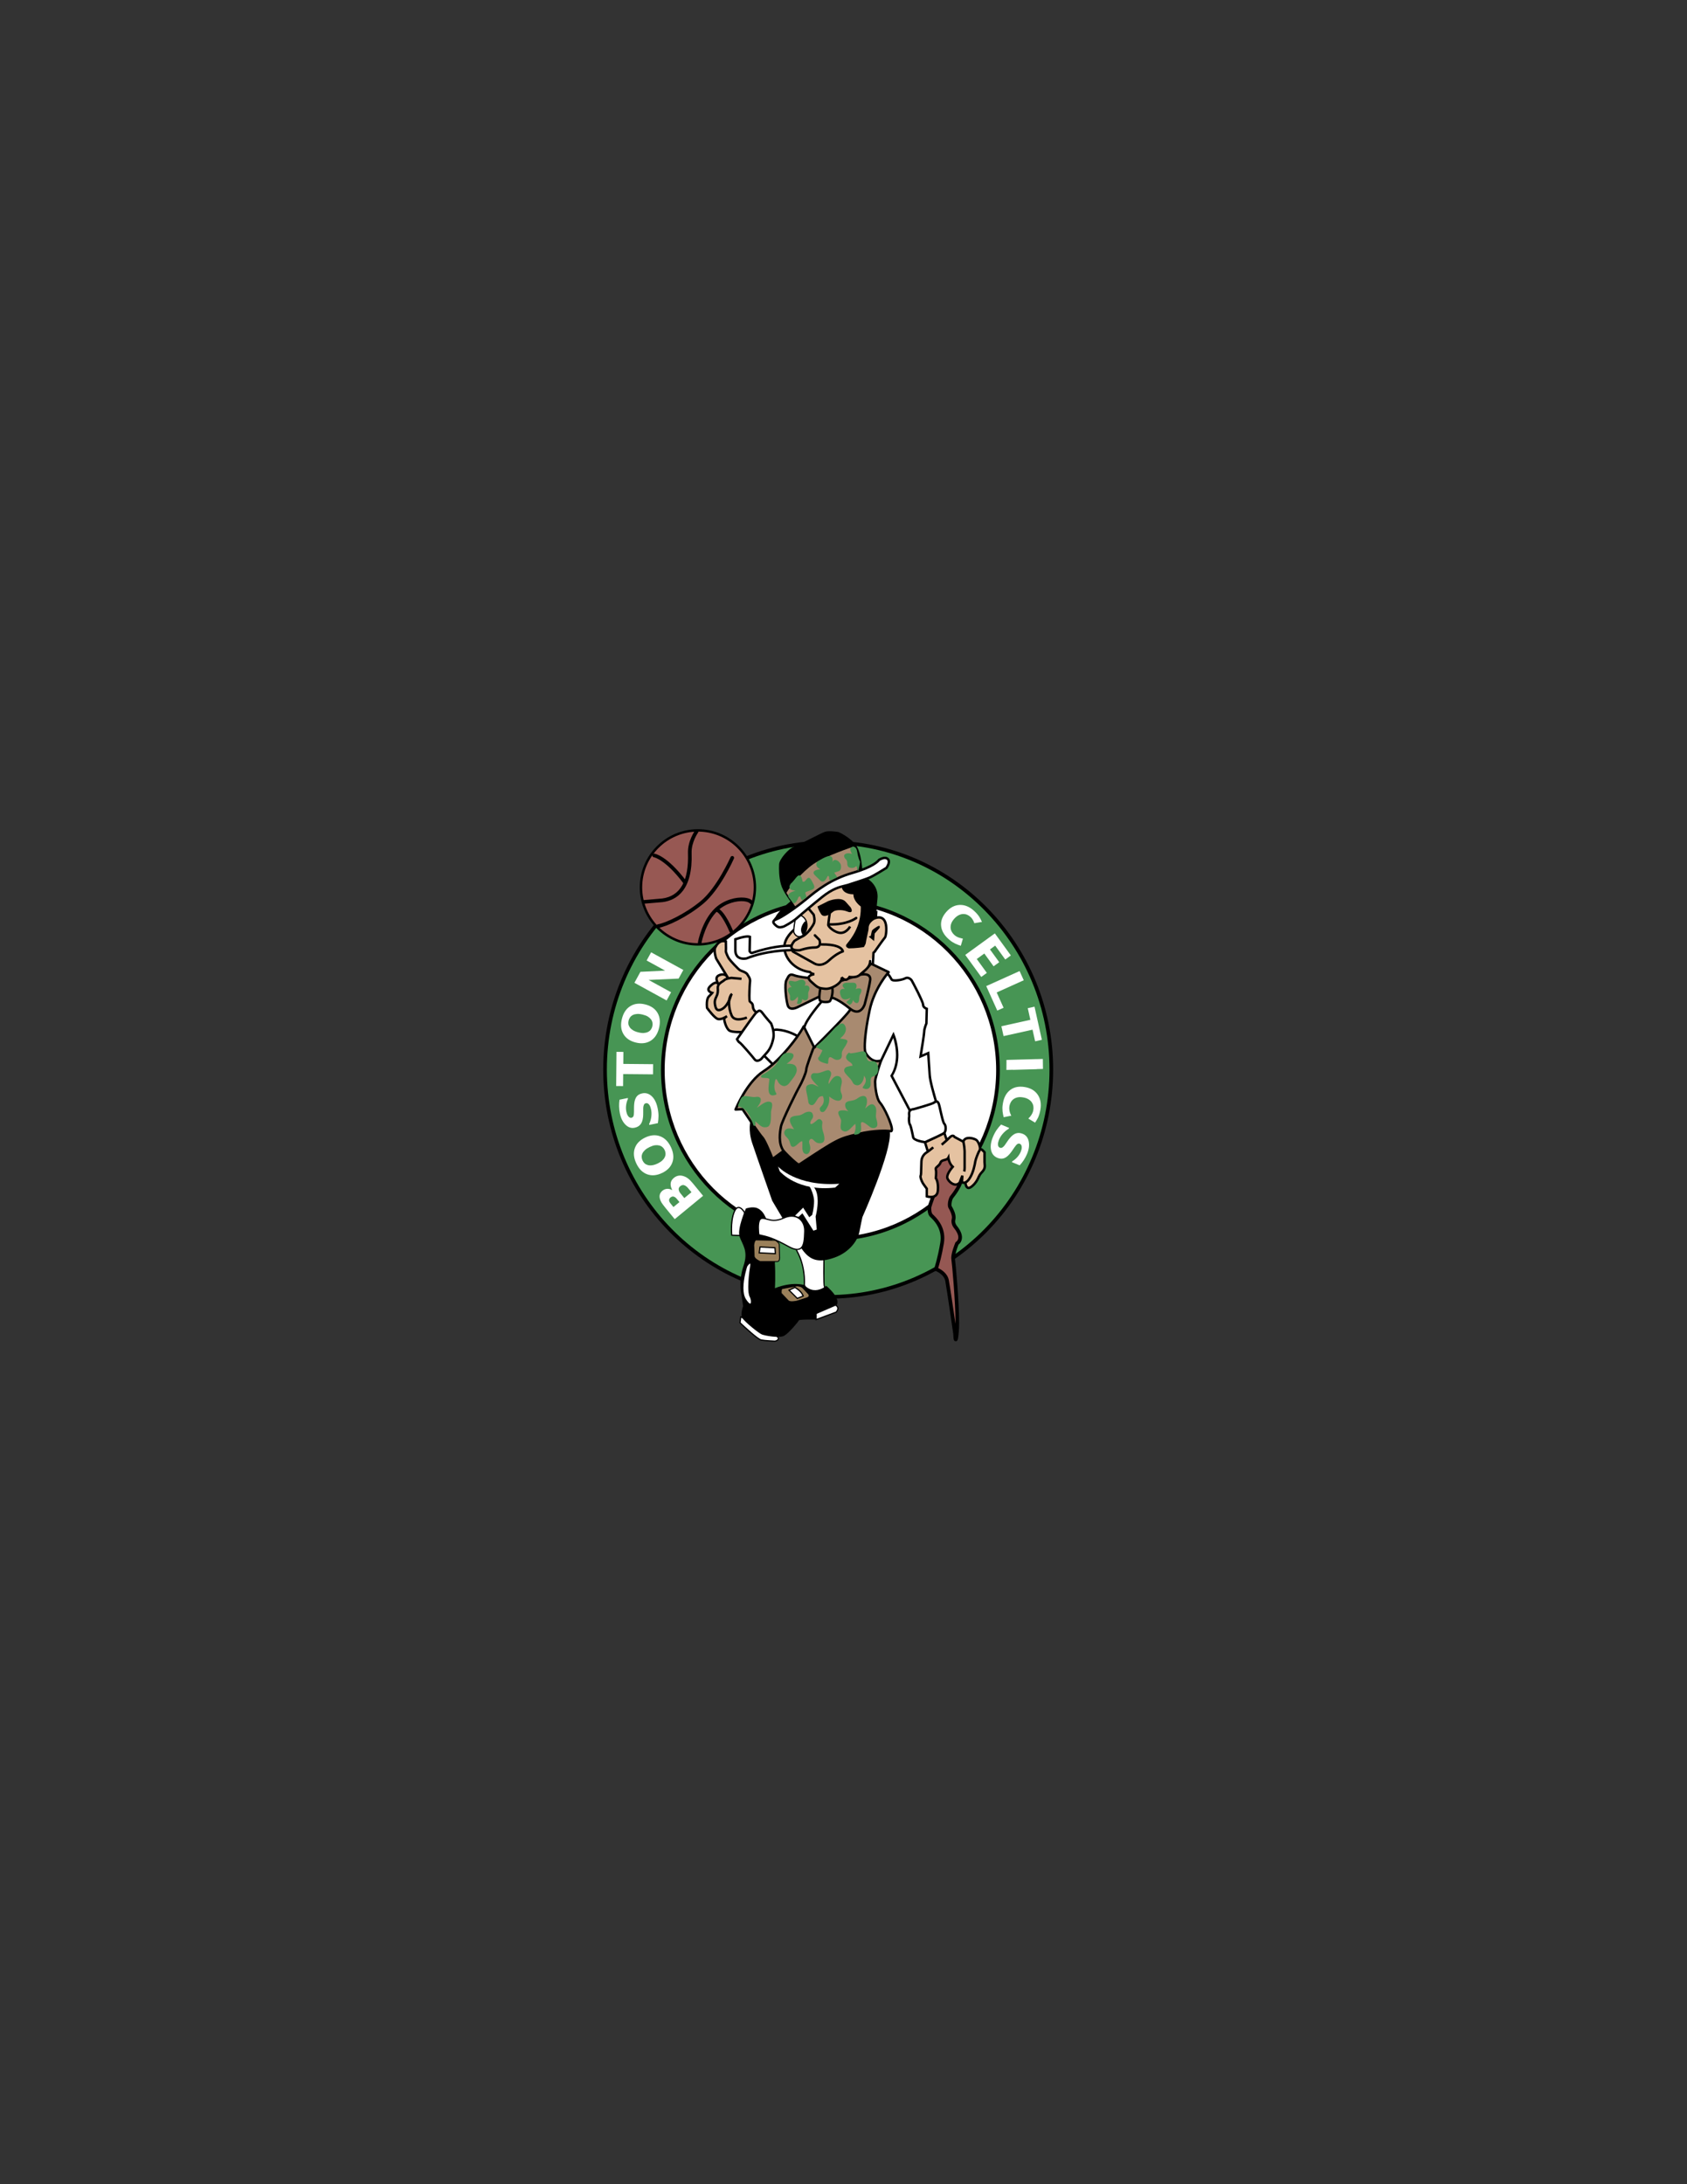 <?xml version="1.0" encoding="utf-8"?>
<!-- Generator: Adobe Illustrator 14.0.0, SVG Export Plug-In . SVG Version: 6.00 Build 43363)  -->
<!DOCTYPE svg PUBLIC "-//W3C//DTD SVG 1.0//EN" "http://www.w3.org/TR/2001/REC-SVG-20010904/DTD/svg10.dtd">
<svg version="1.0" id="Boston_Celtics" xmlns="http://www.w3.org/2000/svg" xmlns:xlink="http://www.w3.org/1999/xlink" x="0px"
	 y="0px" width="612px" height="792px" viewBox="0 0 612 792" enable-background="new 0 0 612 792" xml:space="preserve">
<rect x="0" y="0" width="612" height="792" fill="#333333" stroke="none"/>
<ellipse fill="#479554" cx="300.444" cy="387.857" rx="80.948" ry="82.399"/>
<path d="M218.835,387.857c0,45.8,36.609,83.06,81.609,83.06s81.609-37.26,81.609-83.06c0-45.799-36.609-83.06-81.609-83.06
	S218.835,342.058,218.835,387.857z M220.157,387.857c0-45.07,36.017-81.738,80.287-81.738s80.287,36.667,80.287,81.738
	c0,45.071-36.017,81.739-80.287,81.739S220.157,432.928,220.157,387.857z"/>
<ellipse fill="#FFFFFF" cx="301.251" cy="388.019" rx="60.792" ry="61.275"/>
<path d="M239.798,388.019c0,34.152,27.567,61.936,61.453,61.936c33.885,0,61.452-27.784,61.452-61.936
	c0-34.151-27.567-61.936-61.452-61.936C267.366,326.083,239.798,353.867,239.798,388.019z M241.12,388.019
	c0-33.423,26.975-60.614,60.131-60.614s60.131,27.191,60.131,60.614s-26.975,60.615-60.131,60.615S241.12,421.441,241.12,388.019z"
	/>
<g>
	<path fill="#FFFFFF" d="M244.448,427.116c0.514-0.423,1.052-0.686,1.613-0.79c0.562-0.104,1.119-0.081,1.67,0.071
		c0.656,0.176,1.258,0.467,1.805,0.874s1.145,1.003,1.792,1.792l3.737,4.544l-10.293,8.464l-3.302-4.016
		c-0.686-0.834-1.177-1.491-1.472-1.969c-0.295-0.479-0.506-0.981-0.633-1.508c-0.137-0.57-0.121-1.092,0.046-1.567
		c0.168-0.475,0.467-0.89,0.899-1.245c0.503-0.414,1.064-0.643,1.683-0.688c0.619-0.044,1.22,0.102,1.804,0.439l0.061-0.05
		c-0.441-0.807-0.629-1.589-0.562-2.348S243.746,427.693,244.448,427.116z M243.197,434.24c-0.169,0.139-0.304,0.329-0.403,0.568
		c-0.099,0.24-0.105,0.49-0.02,0.751c0.083,0.248,0.227,0.503,0.43,0.766c0.204,0.263,0.515,0.649,0.933,1.158l0.163,0.199
		l2.19-1.801l-0.295-0.359c-0.402-0.488-0.687-0.827-0.855-1.017c-0.168-0.189-0.382-0.353-0.641-0.49
		c-0.285-0.148-0.551-0.195-0.796-0.138C243.659,433.934,243.423,434.055,243.197,434.24z M246.82,430.085
		c-0.322,0.265-0.516,0.543-0.582,0.834c-0.065,0.291-0.027,0.616,0.114,0.976c0.081,0.223,0.242,0.487,0.484,0.792
		c0.243,0.305,0.572,0.711,0.989,1.218l0.431,0.524l2.595-2.133l-0.125-0.152c-0.608-0.739-1.033-1.247-1.277-1.522
		c-0.243-0.275-0.542-0.514-0.896-0.714c-0.314-0.174-0.62-0.24-0.915-0.197C247.344,429.754,247.071,429.878,246.82,430.085z"/>
	<path fill="#FFFFFF" d="M234.068,412.475c1.944-0.923,3.746-1.075,5.404-0.458c1.659,0.618,2.962,1.924,3.91,3.921
		c0.951,2.002,1.133,3.841,0.549,5.516c-0.585,1.676-1.838,2.969-3.758,3.88c-1.938,0.92-3.739,1.077-5.404,0.469
		s-2.973-1.912-3.923-3.914c-0.947-1.996-1.135-3.833-0.562-5.51C230.858,414.702,232.119,413.4,234.068,412.475z M235.685,415.914
		c-0.72,0.342-1.293,0.714-1.718,1.117c-0.425,0.403-0.737,0.819-0.934,1.249c-0.191,0.441-0.273,0.875-0.245,1.304
		c0.028,0.428,0.134,0.836,0.317,1.223c0.195,0.411,0.438,0.752,0.727,1.023c0.29,0.271,0.68,0.48,1.172,0.626
		c0.44,0.127,0.959,0.153,1.558,0.076c0.599-0.076,1.258-0.285,1.978-0.627c0.738-0.351,1.313-0.721,1.725-1.114
		c0.412-0.392,0.718-0.808,0.918-1.246c0.198-0.444,0.282-0.881,0.252-1.312c-0.03-0.431-0.137-0.84-0.32-1.228
		c-0.187-0.393-0.445-0.738-0.775-1.034c-0.33-0.295-0.719-0.501-1.168-0.617c-0.487-0.119-1-0.145-1.542-0.078
		C237.089,415.342,236.441,415.555,235.685,415.914z"/>
	<path fill="#FFFFFF" d="M238.57,401.818c0.229,1.104,0.334,2.092,0.318,2.967c-0.017,0.875-0.093,1.699-0.228,2.474l-3.103,0.644
		l-0.068-0.329c0.406-0.838,0.667-1.723,0.784-2.656c0.117-0.933,0.09-1.808-0.08-2.628c-0.043-0.207-0.119-0.475-0.228-0.806
		s-0.23-0.59-0.363-0.778c-0.149-0.231-0.332-0.415-0.549-0.552s-0.471-0.175-0.762-0.115c-0.328,0.068-0.564,0.265-0.708,0.591
		c-0.144,0.327-0.223,0.697-0.238,1.11c-0.014,0.516-0.016,1.063-0.006,1.644c0.009,0.581-0.01,1.128-0.058,1.644
		c-0.122,1.19-0.434,2.09-0.936,2.699c-0.502,0.61-1.207,1.008-2.115,1.196c-1.217,0.252-2.323-0.114-3.317-1.1
		c-0.993-0.986-1.668-2.335-2.023-4.046c-0.178-0.858-0.276-1.729-0.294-2.61c-0.018-0.882,0.035-1.686,0.16-2.412l2.986-0.619
		l0.066,0.32c-0.306,0.623-0.522,1.35-0.647,2.181c-0.125,0.832-0.104,1.655,0.065,2.469c0.065,0.316,0.146,0.597,0.239,0.84
		c0.094,0.243,0.228,0.492,0.4,0.746c0.144,0.206,0.323,0.373,0.541,0.5c0.217,0.127,0.438,0.167,0.662,0.121
		c0.335-0.069,0.574-0.255,0.716-0.558c0.142-0.302,0.213-0.844,0.212-1.625c0.003-0.506,0.004-0.993,0.005-1.461
		c0-0.468,0.028-0.974,0.083-1.518c0.121-1.069,0.407-1.904,0.856-2.506c0.45-0.602,1.128-0.997,2.037-1.185
		c1.295-0.269,2.452,0.079,3.471,1.041C237.465,398.463,238.173,399.902,238.57,401.818z"/>
	<path fill="#FFFFFF" d="M236.897,389.568l-10.82-0.1l-0.04,4.35l-2.505-0.023l0.114-12.39l2.506,0.023l-0.04,4.35l10.82,0.1
		L236.897,389.568z"/>
	<path fill="#FFFFFF" d="M234.067,364.208c2.088,0.518,3.579,1.542,4.471,3.071c0.892,1.529,1.071,3.366,0.539,5.51
		c-0.534,2.151-1.558,3.689-3.071,4.615c-1.514,0.925-3.303,1.132-5.366,0.62c-2.082-0.516-3.574-1.537-4.478-3.062
		c-0.903-1.525-1.087-3.363-0.554-5.514c0.532-2.145,1.551-3.685,3.058-4.618C230.172,363.896,231.973,363.688,234.067,364.208z
		 M233.139,367.893c-0.774-0.192-1.453-0.267-2.037-0.226c-0.584,0.042-1.088,0.167-1.514,0.374
		c-0.428,0.221-0.766,0.505-1.016,0.854c-0.25,0.349-0.426,0.731-0.529,1.147c-0.11,0.442-0.138,0.859-0.086,1.252
		c0.052,0.393,0.222,0.802,0.51,1.227c0.26,0.377,0.646,0.726,1.156,1.046c0.512,0.321,1.154,0.577,1.927,0.769
		c0.793,0.197,1.473,0.274,2.041,0.231s1.067-0.17,1.5-0.382c0.435-0.218,0.776-0.503,1.027-0.855s0.427-0.736,0.53-1.152
		c0.104-0.422,0.123-0.853,0.056-1.291c-0.068-0.438-0.239-0.843-0.513-1.217c-0.301-0.401-0.682-0.747-1.143-1.038
		C234.587,368.34,233.951,368.094,233.139,367.893z"/>
	<path fill="#FFFFFF" d="M247.894,351.717l-1.714,3.125l-10.866,0.496l8.145,4.466l-1.628,2.969l-11.685-6.407l2.183-3.981
		l8.951-0.433l-6.7-3.674l1.628-2.969L247.894,351.717z"/>
</g>
<g>
	<path fill="#FFFFFF" d="M353.453,334.758c-0.069-0.325,0.071,0.171-0.058-0.194c-0.129-0.365-0.303-0.731-0.52-1.101
		c-0.217-0.369-0.49-0.701-0.822-0.995c-0.395-0.351-0.807-0.614-1.238-0.792s-0.918-0.259-1.461-0.246
		c-0.498,0.012-1.023,0.155-1.577,0.43c-0.554,0.275-1.09,0.706-1.608,1.29c-0.544,0.614-0.913,1.21-1.104,1.789
		c-0.191,0.579-0.255,1.127-0.192,1.645c0.062,0.499,0.219,0.958,0.47,1.377c0.25,0.419,0.55,0.782,0.896,1.089
		c0.36,0.32,0.751,0.571,1.173,0.754c0.421,0.183,0.804,0.306,1.148,0.369c0.364,0.08,0.162,0.093,0.473,0.116
		c0.311,0.024-0.006,0.023,0.229,0.033v0.229l-0.705,2.393c-0.274-0.094-0.591-0.204-0.95-0.331
		c-0.36-0.126-0.713-0.273-1.062-0.442c-0.42-0.215-0.801-0.431-1.143-0.646c-0.341-0.215-0.773-0.555-1.296-1.019
		c-1.636-1.452-2.537-3.054-2.702-4.806c-0.165-1.752,0.478-3.446,1.929-5.081c1.398-1.576,2.995-2.405,4.79-2.483
		c1.794-0.079,3.51,0.607,5.146,2.059c0.435,0.386,0.806,0.754,1.114,1.106c0.308,0.352,0.586,0.708,0.834,1.068
		c0.188,0.29,0.377,0.622,0.569,0.997c0.191,0.375,0.34,0.684,0.447,0.928"/>
	<path fill="#FFFFFF" d="M350.167,346.25l10.739-7.797l5.807,7.999l-2.028,1.472l-3.656-5.036l-1.894,1.375l3.364,4.635l-2.05,1.488
		l-3.364-4.634l-2.741,1.989l3.656,5.036l-2.027,1.472L350.167,346.25z"/>
	<path fill="#FFFFFF" d="M361.789,366.449l-4.005-8.886l12.099-5.454l1.505,3.338l-9.815,4.424l2.501,5.547L361.789,366.449z"/>
	<path fill="#FFFFFF" d="M363.275,372.12l10.511-2.33l-0.936-4.22l2.446-0.542l2.664,12.016l-2.446,0.542l-0.936-4.22l-10.511,2.33
		L363.275,372.12z"/>
	<path fill="#FFFFFF" d="M365.099,387.964l0.029-3.63l2.312-0.063l0,0l8.643-0.235l-0.078,0.01l2.312-0.063l0.048,3.62l-2.312,0.063
		l0.129,0.031l-8.643,0.235l-0.129-0.031L365.099,387.964z"/>
	<path fill="#FFFFFF" d="M373.055,405.609c0.24-0.23,0.48-0.496,0.723-0.798c0.242-0.302,0.462-0.643,0.662-1.021
		c0.2-0.379,0.337-0.787,0.413-1.223c0.09-0.521,0.097-1.01,0.021-1.47c-0.076-0.459-0.264-0.916-0.562-1.371
		c-0.272-0.417-0.671-0.788-1.196-1.114c-0.525-0.325-1.174-0.554-1.943-0.687c-0.81-0.14-1.51-0.138-2.103,0.004
		s-1.093,0.377-1.5,0.704c-0.391,0.316-0.699,0.691-0.922,1.125c-0.224,0.434-0.375,0.878-0.454,1.335
		c-0.082,0.475-0.089,0.939-0.023,1.394c0.067,0.455,0.164,0.845,0.292,1.171c0.124,0.352,0.257,0.666,0.401,0.941l-0.258,0.018
		l-0.16,0.021l-2.34,0.478c-0.065-0.283-0.138-0.61-0.22-0.982s-0.143-0.75-0.183-1.135c-0.039-0.471-0.057-0.908-0.054-1.312
		c0.003-0.404,0.064-0.95,0.183-1.638c0.372-2.156,1.258-3.766,2.66-4.83s3.181-1.409,5.335-1.038
		c2.077,0.358,3.622,1.278,4.634,2.762c1.013,1.483,1.334,3.303,0.962,5.459c-0.099,0.572-0.216,1.082-0.353,1.529
		c-0.137,0.447-0.293,0.871-0.468,1.271c-0.148,0.312-0.33,0.648-0.548,1.009c-0.218,0.36-0.402,0.649-0.553,0.869"/>
	<path fill="#FFFFFF" d="M360.197,412.292c0.429-1.033,0.894-1.904,1.396-2.613c0.502-0.709,1.025-1.344,1.568-1.904l2.909,1.207
		l-0.127,0.309c-0.794,0.464-1.5,1.046-2.116,1.747c-0.615,0.701-1.083,1.436-1.401,2.204c-0.081,0.193-0.167,0.457-0.259,0.791
		c-0.092,0.333-0.136,0.615-0.132,0.843c-0.007,0.274,0.039,0.526,0.138,0.759c0.099,0.231,0.287,0.406,0.565,0.521
		c0.309,0.128,0.614,0.099,0.915-0.088c0.301-0.187,0.574-0.446,0.818-0.777c0.3-0.415,0.608-0.863,0.925-1.344
		c0.316-0.482,0.642-0.919,0.976-1.313c0.768-0.909,1.528-1.472,2.283-1.691c0.754-0.219,1.559-0.15,2.414,0.204
		c1.151,0.477,1.862,1.399,2.133,2.766c0.271,1.366,0.074,2.851-0.59,4.454c-0.333,0.804-0.739,1.572-1.218,2.306
		s-0.975,1.362-1.49,1.885l-2.81-1.165l0.125-0.3c0.598-0.34,1.183-0.815,1.754-1.426c0.571-0.611,1.015-1.297,1.331-2.059
		c0.123-0.296,0.215-0.57,0.277-0.821c0.061-0.251,0.087-0.531,0.08-0.839c0.002-0.247-0.051-0.484-0.161-0.71
		c-0.11-0.226-0.274-0.385-0.494-0.476c-0.315-0.131-0.615-0.112-0.902,0.056s-0.647,0.573-1.084,1.214
		c-0.285,0.414-0.559,0.812-0.821,1.197c-0.262,0.384-0.568,0.783-0.917,1.198c-0.698,0.81-1.402,1.334-2.113,1.575
		c-0.71,0.24-1.492,0.184-2.347-0.17c-1.224-0.508-1.987-1.442-2.289-2.803C359.232,415.664,359.453,414.086,360.197,412.292z"/>
</g>
<path fill="#FFFFFF" d="M296.065,478.49l7.258-2.704c0,0,1.424-1.423,0-2.419c-1.423-0.996-7.258,2.277-7.258,2.277V478.49z"/>
<path d="M295.957,475.452l-0.112,0.063v3.292l7.6-2.832l0.034-0.034c0.031-0.031,0.766-0.777,0.692-1.627
	c-0.039-0.44-0.281-0.82-0.721-1.128C301.956,472.14,296.567,475.109,295.957,475.452z M303.197,473.547
	c0.328,0.229,0.508,0.5,0.535,0.804c0.002,0.028,0.004,0.057,0.004,0.086c0,0.566-0.461,1.077-0.54,1.161
	c-0.096,0.036-6.368,2.373-6.911,2.575c0-0.475,0-2.188,0-2.398C297.95,474.853,302.145,472.81,303.197,473.547z"/>
<path fill="#FFFFFF" d="M268.739,477.494l-0.285,2.134c0,0,6.262,5.978,7.686,6.262c1.423,0.285,4.981,0.427,4.981,0.427
	s1.28-0.142,1.28-1.139C282.402,484.183,268.739,477.494,268.739,477.494z"/>
<path d="M268.521,477.464l-0.299,2.246l0.081,0.078c0.646,0.616,6.35,6.03,7.794,6.319c1.424,0.285,4.87,0.425,5.016,0.431
	c0.544-0.058,1.51-0.415,1.51-1.359c0-1.023-9.641-5.854-13.786-7.883l-0.275-0.134L268.521,477.464z M268.917,477.827
	c6.281,3.084,12.977,6.668,13.262,7.368c-0.016,0.77-1.039,0.899-1.083,0.904c-0.002-0.002-3.523-0.146-4.913-0.424
	c-1.101-0.22-5.708-4.428-7.496-6.128C268.711,479.375,268.861,478.247,268.917,477.827z"/>
<path fill="#FFFFFF" d="M291.795,465.965c0,0,0.569-6.404-2.562-12.097c-3.131-5.692,8.112-1.423,8.112-1.423l1.565,4.554
	c0,0-0.142,8.966,0.143,9.393s-0.143,2.562-0.143,2.562l-5.55,0.285L291.795,465.965z"/>
<path d="M288.773,451.307c-0.488,0.562-0.398,1.459,0.267,2.668c3.061,5.565,2.541,11.908,2.536,11.972l-0.006,0.06l1.655,3.46
	l5.868-0.301l0.034-0.168c0.104-0.522,0.42-2.261,0.109-2.727c-0.174-0.433-0.158-5.917-0.105-9.268l0.001-0.039l-1.612-4.688
	l-0.097-0.037C296.696,451.963,290.268,449.588,288.773,451.307z M292.053,464.786c0-2.143-0.303-6.8-2.626-11.024
	c-0.349-0.635-0.524-1.155-0.524-1.557c0-0.25,0.068-0.454,0.204-0.61c1.079-1.242,6.102,0.286,8.066,1.021
	c0.064,0.189,1.495,4.349,1.519,4.418c-0.018,1.107-0.039,2.797-0.039,4.45c0,2.43,0.046,4.771,0.219,5.03
	c0.043,0.066,0.063,0.222,0.063,0.435c0,0.45-0.088,1.15-0.208,1.794c-0.318,0.016-4.96,0.254-5.229,0.268
	c-0.115-0.24-1.43-2.99-1.477-3.088C292.029,465.792,292.053,465.4,292.053,464.786z"/>
<path fill="#FFFFFF" d="M265.466,447.891l3.273,0.142l1.423-8.254c0,0-2.135-3.985-3.7-0.569
	C264.897,442.625,265.466,447.891,265.466,447.891z"/>
<path d="M267.913,437.606c-0.645,0.02-1.201,0.528-1.651,1.511c-1.573,3.431-1.039,8.58-1.015,8.797l0.021,0.188l3.656,0.159
	l1.469-8.52l-0.036-0.067C270.311,439.589,269.212,437.566,267.913,437.606z M265.588,445.635c0-1.82,0.187-4.396,1.075-6.334
	c0.375-0.818,0.8-1.24,1.264-1.254c0.823-0.026,1.695,1.219,2.006,1.773c-0.026,0.151-1.314,7.624-1.377,7.985
	c-0.321-0.014-2.568-0.112-2.887-0.125C265.64,447.348,265.588,446.6,265.588,445.635z"/>
<path d="M272.297,406.333c0,0-0.996,3.416,0.569,8.112s7.258,20.921,7.258,20.921s8.255,14.09,10.959,17.79s5.692,4.981,11.67,2.846
	s8.54-6.831,8.966-9.108c0.427-2.277,1.138-5.55,1.138-5.55s10.674-23.767,9.962-30.883
	C322.109,403.345,272.297,406.333,272.297,406.333z"/>
<path d="M270.589,438.213c0,0-3.273,7.4-2.277,10.247c0.996,2.847,3.273,5.124,1.423,10.532c-1.851,5.408-0.854,9.962-0.854,9.962
	l0.711,4.697c0,0-1.138,2.847-0.285,4.27c0.854,1.423,5.978,5.551,7.116,5.978s6.404,1.423,8.112,0.427
	c1.708-0.996,5.124-5.123,5.266-5.55c0.143-0.427,6.262-0.285,6.262-0.285v-1.992l7.258-3.131c0,0,2.419-1.85-3.558-7.116
	c0,0-4.27,3.7-7.97-0.285c0,0-4.127-1.422-10.674,1.139c0,0,1.138-17.363-3.843-26.614c0,0-0.854-1.708-2.562-2.419
	C273.009,437.359,270.589,438.213,270.589,438.213z"/>
<path fill="#9A805A" d="M274.432,449.599l6.832,0.142c0,0,1.423,0.854,1.423,1.565c0,0.712,0.142,4.554,0.142,4.554
	s0.142,1.566-0.854,1.566s-6.262,0-6.262,0s-2.135-0.854-2.135-1.993c0-1.139-0.142-3.843-0.142-3.843
	S273.578,449.457,274.432,449.599z"/>
<path d="M273.957,449.57c-0.566,0.448-0.675,1.852-0.685,2.01c0.001,0.047,0.142,2.733,0.142,3.854c0,1.236,2.147,2.109,2.239,2.146
	l0.029,0.012h6.294c0.268,0,0.49-0.095,0.661-0.282c0.441-0.483,0.361-1.424,0.357-1.464c0-0.009-0.142-4.54-0.142-4.54
	c0-0.782-1.35-1.615-1.503-1.707l-0.038-0.022l-6.875-0.144l0.024,0.002C274.279,449.406,274.105,449.452,273.957,449.57z
	 M273.744,455.434c0-1.13-0.141-3.824-0.143-3.852c0.026-0.371,0.178-1.451,0.56-1.753c0.077-0.061,0.154-0.082,0.244-0.067
	l0.011,0.002c0,0,6.701,0.14,6.795,0.142c0.391,0.24,1.31,0.907,1.31,1.401l0.143,4.561c0,0.005,0.006,0.08,0.006,0.192
	c0,0.271-0.036,0.763-0.278,1.028c-0.107,0.117-0.244,0.174-0.417,0.174c0,0-6.159,0-6.228,0
	C275.167,457.023,273.744,456.263,273.744,455.434z"/>
<path fill="#9A805A" d="M283.825,467.247l5.266-0.996c0,0,1.423,0,2.135,0.711c0.711,0.711,2.135,2.277,2.135,2.277
	s0.712,0.996-0.711,1.423s-3.558,1.139-3.558,1.139s-2.419,0.569-3.131-0.142c-0.711-0.712-2.562-2.705-2.562-2.705
	S283.256,467.247,283.825,467.247z"/>
<path d="M283.795,467.084l-0.02,0.003l0.05-0.006l-0.324,0.147c-0.368,0.399-0.279,1.603-0.268,1.739l0.005,0.058l2.604,2.75
	c0.755,0.755,3.029,0.247,3.286,0.187c0.015-0.004,3.568-1.142,3.568-1.142c0.521-0.156,0.845-0.408,0.961-0.748
	c0.16-0.469-0.15-0.911-0.163-0.93c-0.012-0.015-2.152-2.297-2.152-2.297c-0.751-0.751-2.19-0.76-2.251-0.76L283.795,467.084z
	 M283.547,468.52c0-0.424,0.048-0.904,0.198-1.067l0.081-0.041l0.031-0.002l5.266-0.997c-0.017,0.003,1.333,0.012,1.987,0.666
	l2.129,2.271c-0.01-0.012,0.212,0.31,0.106,0.617c-0.081,0.232-0.331,0.413-0.743,0.537l-3.562,1.14
	c-0.634,0.148-2.432,0.427-2.962-0.103c0,0-2.436-2.571-2.516-2.656C283.553,468.774,283.547,468.653,283.547,468.52z"/>
<path fill="#FFFFFF" d="M275.286,447.749c0,0-0.854-5.835,1.139-5.978c1.993-0.142,3.558,1.85,7.97-0.142s7.685,0.854,7.543,4.839
	s-0.142,8.682-5.835,5.551C280.41,448.887,278.56,448.46,275.286,447.749z"/>
<path d="M284.304,441.428c-2.929,1.322-4.524,0.858-5.933,0.449c-0.662-0.192-1.287-0.374-1.962-0.326
	c-0.337,0.024-0.625,0.181-0.854,0.467c-1.113,1.384-0.513,5.583-0.487,5.762l0.022,0.151l0.149,0.032
	c3.129,0.68,5.018,1.091,10.757,4.248c1.955,1.075,3.39,1.322,4.389,0.754c1.579-0.897,1.671-3.574,1.76-6.163l0.012-0.327
	c0.074-2.081-0.77-3.919-2.257-4.918C288.375,440.533,286.387,440.487,284.304,441.428z M284.485,441.83
	c1.939-0.876,3.775-0.842,5.17,0.094c1.36,0.913,2.131,2.609,2.062,4.537l-0.011,0.327c-0.081,2.354-0.173,5.021-1.538,5.796
	c-0.843,0.479-2.175,0.225-3.959-0.757c-5.701-3.136-7.647-3.59-10.724-4.259c-0.046-0.362-0.161-1.368-0.161-2.44
	c0-1.106,0.124-2.27,0.575-2.832c0.152-0.189,0.329-0.289,0.542-0.304c0.597-0.042,1.158,0.121,1.809,0.31
	C279.656,442.709,281.409,443.219,284.485,441.83z"/>
<polygon fill="#FFFFFF" points="275.713,452.16 275.429,454.295 281.264,454.58 281.122,452.445 "/>
<path d="M275.495,452.131l-0.316,2.373l6.321,0.308l-0.171-2.577l-5.807-0.306L275.495,452.131z M275.905,452.391
	c0.362,0.019,4.661,0.245,5.01,0.264c0.019,0.281,0.09,1.347,0.113,1.693c-0.434-0.021-4.928-0.24-5.349-0.261
	C275.723,453.752,275.866,452.681,275.905,452.391z"/>
<path fill="#FFFFFF" d="M286.245,467.816l2.135-0.997c0,0,2.419,1.281,2.988,3.131l-2.135,0.854L286.245,467.816z"/>
<path d="M288.287,466.62l-2.42,1.129l3.313,3.314l2.458-0.983l-0.06-0.194c-0.589-1.916-2.994-3.207-3.096-3.261l-0.097-0.051
	L288.287,466.62z M288.37,467.067c0.404,0.231,2.141,1.307,2.706,2.763c-0.318,0.127-1.578,0.631-1.79,0.716
	c-0.177-0.177-2.297-2.297-2.664-2.664C287.027,467.694,288.21,467.142,288.37,467.067z"/>
<path fill="#FFFFFF" d="M270.875,459.134c0,0,1.992-2.988,1.423,0.427c-0.569,3.415-0.996,8.966-0.142,10.531
	c0.854,1.566,0.711,4.839-1.708,1.139S270.875,459.134,270.875,459.134z"/>
<path d="M270.691,459.012l-0.016,0.024l-0.009,0.027c-0.118,0.347-2.853,8.542-0.402,12.288c0.957,1.465,1.673,2.027,2.187,1.719
	c0.658-0.393,0.409-2.147-0.102-3.083c-0.818-1.5-0.385-7.086,0.166-10.39c0.194-1.165,0.124-1.722-0.237-1.865
	C271.772,457.533,271.067,458.449,270.691,459.012z M272.112,458.146c0.01,0.01,0.068,0.08,0.068,0.41
	c0,0.208-0.024,0.515-0.1,0.969c-0.321,1.927-0.632,4.757-0.632,7.084c0,1.566,0.141,2.905,0.514,3.588
	c0.312,0.572,0.448,1.275,0.448,1.792c0,0.361-0.066,0.631-0.186,0.703c-0.016,0.01-0.415,0.219-1.592-1.582
	c-0.693-1.06-0.937-2.532-0.937-4.082c0-3.6,1.311-7.592,1.378-7.794C271.46,458.66,271.945,458.153,272.112,458.146z"/>
<path fill="#FFFFFF" d="M291.359,437.9l-2.919,2.89l1.244,0.469c0,0,0.826-0.767,1.41-1.309c0.694,1.098,3.987,6.302,3.987,6.302
	l1.217-0.412c0,0-0.397-4.501-0.417-4.723c0.143-0.534,0.761-2.999,0.761-5.585c0-1.837-0.315-3.724-1.343-4.994l-1.722-0.43
	c0.804,0.993,1.752,3.801,1.752,5.361c0,2.665-0.69,5.043-0.702,5.086l-1.051,0.817"/>
<path fill="#FFFFFF" d="M282.895,424.74c0.294,0.3,6.534,7.46,20.079,5.875l1.517-1.382c-15.642,1.109-22.17-6.176-22.237-6.245
	L282.895,424.74z"/>
<path fill="#955853" d="M338.568,433.666c0,0-1.388,3.747-1.388,4.163s-0.139,2.082,0.694,2.915
	c0.833,0.832,4.857,4.163,3.886,9.991c-0.972,5.829-2.22,9.437-2.22,9.437s3.469,1.249,4.024,4.163
	c0.556,2.914,2.915,19.29,2.915,19.29s0.139,5.135,0.694-0.833c0.555-5.967-1.11-24.563-1.388-26.229
	c-0.277-1.665,1.388-5.689,1.388-5.689s2.914-1.666-0.555-5.967c0,0-1.11-1.249-0.694-2.775s-0.833-3.747-1.249-4.441
	c-0.417-0.694,0-2.915,0.555-3.608c0.555-0.693,3.747-4.719,3.469-7.078s-2.082-10.963-2.082-10.963l-8.465,4.857L338.568,433.666z"
	/>
<path d="M346.398,415.66l-8.695,4.989c0,0,0.417,12.777,0.423,12.946c-0.531,1.437-1.385,3.811-1.385,4.234l-0.003,0.15
	c-0.002,0.105-0.006,0.232-0.006,0.376c0,0.755,0.091,1.958,0.832,2.699l0.227,0.219c0.965,0.92,3.679,3.509,3.679,7.702
	c0,0.537-0.044,1.099-0.143,1.687c-0.953,5.719-2.19,9.33-2.202,9.365l-0.142,0.41l0.408,0.148c0.032,0.012,3.24,1.204,3.741,3.832
	c0.543,2.852,2.854,18.871,2.908,19.247c0.062,2.221,0.23,2.44,0.661,2.454c0.497,0.017,0.63-0.265,0.911-3.286
	c0.08-0.859,0.115-1.97,0.115-3.249c0-7.77-1.282-21.745-1.507-23.093c-0.018-0.106-0.026-0.226-0.026-0.356
	c0-1.369,0.908-3.909,1.34-4.975c0.283-0.2,0.962-0.775,1.168-1.867c0.039-0.204,0.058-0.413,0.058-0.626
	c0-1.199-0.603-2.553-1.799-4.036c-0.018-0.022-0.688-0.8-0.688-1.806c0-0.186,0.023-0.379,0.077-0.577
	c0.069-0.252,0.099-0.517,0.099-0.79c0-1.428-0.834-3.059-1.395-3.994c-0.075-0.124-0.107-0.35-0.107-0.627
	c0-0.805,0.278-2.041,0.628-2.479c1.106-1.383,3.583-4.737,3.583-7.06c0-0.118-0.006-0.232-0.02-0.344
	c-0.277-2.351-2.014-10.65-2.088-11.002l-0.125-0.594L346.398,415.66z M346.31,416.726c0.408,1.965,1.721,8.37,1.952,10.33
	c0.01,0.085,0.015,0.172,0.015,0.263c0,2.083-2.573,5.466-3.391,6.488c-0.428,0.535-0.816,1.911-0.816,2.992
	c0,0.451,0.067,0.852,0.228,1.118c0.818,1.364,1.268,2.639,1.268,3.551c0,0.201-0.022,0.384-0.066,0.547
	c-0.077,0.283-0.11,0.557-0.11,0.817c0,1.337,0.856,2.318,0.899,2.367c1.043,1.294,1.588,2.489,1.588,3.477
	c0,0.15-0.012,0.295-0.038,0.435c-0.171,0.947-0.859,1.365-0.888,1.382l-0.126,0.075l-0.059,0.137
	c-0.16,0.388-1.452,3.567-1.452,5.439c0,0.176,0.011,0.341,0.037,0.491c0.223,1.338,1.497,15.209,1.497,22.907
	c0,1.127-0.033,2.093-0.095,2.897c-0.538-3.712-2.288-15.736-2.755-18.187c-0.49-2.57-2.959-3.9-3.914-4.328
	c0.333-1.051,1.317-4.345,2.112-9.117c0.108-0.647,0.156-1.264,0.156-1.853c0-4.547-2.916-7.329-3.954-8.319l-0.211-0.204
	c-0.509-0.509-0.573-1.498-0.573-2.105c0-0.128,0.003-0.238,0.005-0.325l0.003-0.173c0.029-0.284,0.714-2.266,1.36-4.01l0.03-0.082
	c0,0-0.394-12.081-0.411-12.589C339.008,420.916,345.41,417.242,346.31,416.726z"/>
<path d="M346.814,415.167l-0.526,0.302l0,0l-8.81,5.055c0,0,0.422,12.951,0.425,13.036c-0.918,2.483-1.384,3.921-1.384,4.27
	l-0.009,0.526c0,1.318,0.293,2.252,0.896,2.855l0.229,0.222c0.989,0.943,3.612,3.444,3.612,7.543c0,0.541-0.047,1.096-0.14,1.651
	c-0.955,5.731-2.181,9.293-2.193,9.329l-0.212,0.616l0.612,0.222c0.031,0.012,3.125,1.171,3.6,3.666
	c0.54,2.833,2.81,18.568,2.906,19.237c0.058,2.147,0.213,2.621,0.872,2.643c0.747,0.025,0.865-0.549,1.138-3.486
	c0.077-0.826,0.115-1.926,0.115-3.269c0-7.706-1.283-21.768-1.51-23.129l-0.022-0.32c0-1.271,0.842-3.693,1.304-4.842
	c0.328-0.244,0.992-0.853,1.2-1.959l0.062-0.667c0-1.25-0.622-2.654-1.847-4.174c-0.07-0.082-0.64-0.78-0.64-1.667l0.069-0.519
	c0.071-0.259,0.106-0.544,0.106-0.848c0-1.429-0.775-3.022-1.426-4.107c-0.018-0.03-0.076-0.155-0.076-0.514
	c0-0.815,0.287-1.975,0.58-2.341c1.092-1.364,3.631-4.796,3.631-7.198l-0.021-0.371c-0.284-2.417-2.073-10.935-2.091-11.021
	l-0.186-0.89L346.814,415.167z M346.508,415.851c0,0,0.131-0.076,0.263-0.151c0.031,0.148,0.062,0.296,0.062,0.296
	c0.018,0.086,1.807,8.624,2.084,10.983l0.018,0.318c0,2.262-2.471,5.594-3.534,6.922c-0.387,0.484-0.677,1.781-0.677,2.616
	c0,0.342,0.045,0.584,0.139,0.741c0.509,0.849,1.364,2.482,1.364,3.88c0,0.265-0.031,0.511-0.091,0.732l-0.084,0.635
	c0,1.045,0.665,1.858,0.74,1.947c1.158,1.437,1.747,2.748,1.747,3.895l-0.054,0.586c-0.19,1.004-0.818,1.543-1.08,1.728
	l-0.052,0.037l-0.024,0.06c-0.503,1.243-1.356,3.706-1.356,5.058l0.029,0.393c0.226,1.356,1.504,15.371,1.504,23.057
	c0,1.33-0.039,2.416-0.114,3.228c-0.263,2.832-0.397,3.096-0.685,3.086c-0.207-0.007-0.386-0.013-0.448-2.241
	c-0.099-0.694-2.37-16.439-2.912-19.282c-0.526-2.759-3.849-3.985-3.883-3.998c0,0-0.102-0.037-0.204-0.074
	c0.036-0.103,0.071-0.205,0.071-0.205c0.012-0.035,1.26-3.688,2.211-9.401c0.097-0.579,0.146-1.158,0.146-1.723
	c0-4.288-2.82-6.977-3.747-7.861l-0.225-0.218c-0.514-0.514-0.765-1.346-0.765-2.541l0.009-0.522c0-0.11,0.099-0.722,1.372-4.163
	l0.015-0.041c0,0-0.411-12.598-0.419-12.857C338.151,420.645,346.508,415.851,346.508,415.851z"/>
<path d="M346.2,416.535l-7.824,4.489c0,0,0.411,12.592,0.414,12.678c-0.007,0.02-0.015,0.041-0.015,0.041
	c-0.512,1.38-1.336,3.704-1.373,4.064l-0.004,0.191c0,0-0.005,0.329-0.005,0.329c0,1.077,0.214,1.838,0.638,2.261l0.214,0.207
	c1.064,1.015,3.886,3.708,3.886,8.16c0,0.595-0.051,1.206-0.153,1.816c-0.778,4.672-1.731,7.911-2.104,9.087l-0.06,0.187
	l0.179,0.081c0.984,0.44,3.323,1.729,3.788,4.168c0.465,2.438,2.225,14.53,2.754,18.178l0.438-0.015
	c0.063-0.82,0.095-1.801,0.095-2.914c0-7.633-1.274-21.589-1.5-22.943l-0.034-0.455c0-1.835,1.288-5,1.435-5.355
	c0,0,0.015-0.034,0.029-0.068c0.032-0.019,0.065-0.039,0.065-0.039c0.032-0.019,0.803-0.483,0.993-1.532l0.041-0.474
	c0-1.037-0.566-2.287-1.637-3.615c-0.041-0.046-0.851-0.975-0.851-2.229c0-0.255,0.034-0.51,0.102-0.759l0.074-0.605
	c0-0.967-0.461-2.268-1.299-3.665c-0.128-0.214-0.196-0.562-0.196-1.005c0-1.009,0.359-2.343,0.768-2.854
	c0.807-1.007,3.439-4.462,3.439-6.625l-0.016-0.288c-0.232-1.973-1.555-8.42-1.955-10.35l-0.062-0.297L346.2,416.535z
	 M346.155,417.068c0.452,2.184,1.667,8.138,1.887,10.014l0.013,0.237c0,2.02-2.558,5.371-3.342,6.35
	c-0.469,0.586-0.865,2.019-0.865,3.13c0,0.531,0.087,0.945,0.259,1.231c0.786,1.31,1.236,2.563,1.236,3.438l-0.059,0.489
	c-0.078,0.287-0.117,0.581-0.117,0.875c0,1.395,0.857,2.403,0.955,2.513c1,1.242,1.533,2.396,1.533,3.331l-0.034,0.396
	c-0.154,0.849-0.777,1.228-0.783,1.231l-0.188,0.111l-0.087,0.204c-0.151,0.366-1.47,3.605-1.47,5.526l0.04,0.527
	c0.225,1.349,1.494,15.257,1.494,22.871c0,0.162-0.006,0.298-0.007,0.454c-0.723-4.961-2.017-13.74-2.406-15.786
	c-0.48-2.515-2.743-3.872-3.864-4.402c0.406-1.302,1.313-4.464,2.063-8.965c0.105-0.634,0.16-1.27,0.16-1.889
	c0-4.641-2.922-7.429-4.022-8.478l-0.211-0.204c-0.334-0.335-0.506-0.991-0.506-1.947l0.008-0.493
	c0.022-0.215,0.652-2.064,1.347-3.938l0.045-0.122c0,0-0.399-12.241-0.407-12.5C339.041,421.151,345.671,417.347,346.155,417.068z"
	/>
<path fill="#E5C2A1" d="M350.226,428.809c0,0,0.138,3.331,2.498,1.249c2.359-2.082,1.943-3.469,3.469-4.996
	c1.526-1.526,0.972-2.636,0.972-3.747s0-3.469,0-3.469s-1.249-1.527-1.526-1.11l-2.867,1.924"/>
<path d="M355.743,416.224c-0.193,0.009-0.365,0.107-0.472,0.268l0.121-0.122l-2.867,1.924l0.491,0.732c0,0,2.671-1.793,2.799-1.879
	c0.193,0.11,0.565,0.463,0.908,0.864c0,0.299,0,3.304,0,3.304l0.05,0.739c0.024,0.239,0.048,0.47,0.048,0.7
	c0,0.613-0.169,1.224-0.941,1.997c-0.717,0.717-1.045,1.42-1.362,2.101c-0.403,0.864-0.82,1.758-2.087,2.876
	c-0.511,0.451-0.944,0.65-1.188,0.547c-0.356-0.151-0.555-0.975-0.578-1.484l-0.88,0.037c0.008,0.186,0.105,1.828,1.112,2.257
	c0.594,0.253,1.306,0.019,2.117-0.696c1.405-1.24,1.882-2.262,2.302-3.165c0.312-0.667,0.58-1.243,1.187-1.851
	c1.359-1.358,1.241-2.496,1.146-3.41l-0.045-0.648v-3.626l-0.1-0.122C356.992,416.94,356.27,416.198,355.743,416.224z"/>
<polygon fill="#E5C2A1" points="335.559,414.177 336.832,418.312 344.254,415.661 342.558,410.783 "/>
<path d="M342.366,410.387l-7.339,3.558l1.519,4.937l8.268-2.953l-2.002-5.759L342.366,410.387z M342.305,411.396
	c0.241,0.693,1.175,3.378,1.391,3.998c-0.689,0.246-5.854,2.091-6.578,2.349c-0.195-0.634-0.862-2.803-1.026-3.334
	C336.666,414.129,341.564,411.755,342.305,411.396z"/>
<path fill="#E5C2A1" d="M338.568,416.042c0,0-1.665,1.388-2.359,1.804c-0.694,0.416-1.804,1.388-1.943,3.192
	c-0.139,1.804,0,4.719-0.277,5.273c-0.277,0.555,0.555,2.498,1.11,3.192c0.556,0.694,1.11,1.526,1.11,1.526v2.775
	c0,0,3.748,1.249,4.025-2.082s-0.751-4.503-0.751-4.503s0.278-2.348,0-3.181c-0.277-0.833,1.281-1.19,1.697-2.439
	c0.416-1.249,2.308-0.693,2.863-1.803c0,0,0.203,2.038,1.591,3.287c0,0-2.485,2.811-1.93,4.199c0.555,1.387,2.914,3.331,4.44,1.526
	l0.972-2.498l-0.139,2.359c0,0,1.25,0.972,2.776-1.387c1.526-2.359,1.942-5.551,2.081-6.245c0.139-0.694,0.972-3.053,1.527-3.886
	c0.555-0.833-0.416-3.192-1.11-3.747c-0.694-0.555-4.104-1.661-4.798,0.56l-3.182-1.697c0,0-0.485-1.083-1.734,0.166
	c-1.249,1.25-2.915,2.637-2.915,2.637"/>
<path d="M344.224,412.122c-1.22,1.221-2.868,2.596-2.885,2.61l0.564,0.677c0.068-0.057,1.695-1.415,2.944-2.664
	c0.324-0.324,0.625-0.499,0.807-0.469c0.137,0.022,0.216,0.178,0.217,0.179l0.062,0.126l0.129,0.075l3.65,1.947l0.159-0.508
	c0.147-0.472,0.453-0.772,0.934-0.919c1.086-0.332,2.755,0.242,3.169,0.572c0.631,0.505,1.388,2.605,1.019,3.159
	c-0.589,0.885-1.44,3.285-1.592,4.043l-0.061,0.334c-0.179,1.022-0.653,3.738-1.959,5.758c-0.652,1.009-1.203,1.3-1.549,1.366
	c-0.172,0.034-0.297,0.008-0.398-0.021c0.027-0.465,0.121-2.052,0.121-2.052l-0.85-0.186c0,0-0.868,2.23-0.935,2.404
	c-0.381,0.429-0.821,0.606-1.349,0.521c-0.962-0.156-1.989-1.157-2.309-1.958c-0.313-0.781,0.894-2.659,1.851-3.743l0.289-0.328
	l-0.324-0.292c-1.24-1.116-1.445-2.986-1.447-3.004l-0.155-1.505l-0.677,1.352c-0.165,0.329-0.536,0.447-1.126,0.601
	c-0.654,0.17-1.468,0.383-1.761,1.26c-0.16,0.48-0.547,0.812-0.921,1.132c-0.476,0.407-1.014,0.869-0.776,1.585
	c0.179,0.539,0.083,2.12-0.02,2.99l-0.022,0.187l0.125,0.15c0.009,0.011,0.901,1.129,0.647,4.181
	c-0.063,0.756-0.318,1.271-0.779,1.577c-0.75,0.497-1.848,0.323-2.366,0.202c0-0.524,0-2.579,0-2.579l-1.207-1.658
	c-0.519-0.648-1.074-2.107-1.074-2.608c0-0.047,0.005-0.087,0.016-0.116c0.201-0.401,0.223-1.358,0.245-3.014l0.076-2.418
	c0.127-1.651,1.139-2.493,1.73-2.848c0.715-0.429,2.346-1.786,2.415-1.844l-0.564-0.677c-0.017,0.014-1.647,1.371-2.304,1.765
	c-0.593,0.355-1.992,1.413-2.155,3.536l-0.079,2.474c-0.013,1.003-0.031,2.378-0.154,2.636c-0.067,0.135-0.097,0.304-0.097,0.495
	c0,0.994,0.799,2.597,1.257,3.169c0,0,0.885,1.217,1.014,1.394c0,0.257,0,2.95,0,2.95l0.301,0.101
	c0.084,0.028,2.069,0.674,3.429-0.222c0.693-0.458,1.088-1.211,1.174-2.241c0.034-0.403,0.048-0.777,0.048-1.123
	c0-2.085-0.536-3.149-0.783-3.532c0.036-0.331,0.108-1.09,0.108-1.846c0-0.522-0.036-1.029-0.146-1.359
	c-0.005-0.015-0.007-0.029-0.007-0.045c0-0.131,0.177-0.299,0.521-0.593c0.422-0.361,0.947-0.811,1.184-1.523
	c0.134-0.403,0.523-0.523,1.147-0.686c0.342-0.089,0.704-0.193,1.024-0.377c0.179,0.675,0.556,1.632,1.277,2.424
	c-0.577,0.704-1.86,2.413-1.86,3.743c0,0.213,0.034,0.417,0.108,0.604c0.415,1.036,1.674,2.287,2.986,2.5
	c0.851,0.138,1.612-0.157,2.2-0.853l0.048-0.056c0,0,0.046-0.119,0.047-0.121c0.053,0.042,0.131,0.102,0.131,0.102
	c0.052,0.04,0.524,0.388,1.251,0.265c0.764-0.129,1.492-0.722,2.165-1.761c1.403-2.169,1.9-5.014,2.087-6.084l0.056-0.313
	c0.138-0.689,0.953-2.964,1.461-3.728c0.715-1.073-0.385-3.682-1.202-4.335c-0.597-0.477-2.541-1.166-3.977-0.727
	c-0.583,0.178-1.024,0.529-1.305,1.02c-0.605-0.322-2.495-1.331-2.663-1.42c-0.117-0.177-0.352-0.449-0.762-0.524
	C345.324,411.319,344.788,411.558,344.224,412.122z"/>
<path d="M348.979,414.012c0.324,0.541,0.528,3.021,0.528,3.557v5.829c0,0.761-0.124,1.276-0.125,1.281l0.855,0.213
	c0.006-0.025,0.152-0.617,0.152-1.494v-5.829c0-0.284-0.151-3.171-0.654-4.009L348.979,414.012z"/>
<path fill="#E5C2A1" d="M270.705,374.16c0,0-5.113,0.406-6.25-0.568c-1.136-0.974-1.867-3.815-1.705-4.221
	c0.163-0.406,0.974-0.893,0.974-0.893s-2.11,1.461-3.409,0.974c-1.298-0.487-3.815-3.978-3.815-3.978s-0.406-3.084,0.649-4.139
	c1.055-1.056,1.218-1.299,1.218-1.299s-2.516-0.649-0.73-2.435c1.785-1.786,2.597-1.38,3.084-0.649c0,0-1.786-2.354,0-3.247
	c1.786-0.893,2.76,0.081,2.76,0.081l0.731,0.975l-4.383-7.143c0,0-1.137-3.247-0.163-4.383c0,0,1.218-2.76,3.653-1.867
	c0,0,0.081,3.247,0,3.49s0.649,2.029,1.136,2.76c0.487,0.73,3.409,3.896,4.059,4.221s2.191,0.73,2.597,1.461
	c0.406,0.731,1.136,1.461,0.974,2.679s-0.406,6.656-0.081,7.143c0.325,0.487,1.055,0.406,1.136,1.867s1.299,2.11,1.299,2.11
	l0.649,3.815l-1.867,3.815L270.705,374.16z"/>
<path d="M259.27,343.042c-0.318,0.431-0.438,1.029-0.438,1.664c0,1.344,0.497,2.82,0.58,3.057l0.016,0.044
	c0,0,1.87,3.047,3.149,5.131c-0.53-0.086-1.206-0.051-2.053,0.372c-0.526,0.263-0.868,0.674-0.988,1.189
	c-0.034,0.147-0.049,0.296-0.049,0.446c0,0.332,0.084,0.651,0.19,0.955c-0.668,0.026-1.439,0.477-2.352,1.39
	c-0.513,0.512-0.771,1.011-0.771,1.486c0,0.117,0.016,0.231,0.047,0.345c0.15,0.552,0.619,0.884,1.026,1.088
	c-0.177,0.189-0.411,0.435-0.79,0.814c-0.707,0.707-0.859,2.072-0.859,3.122c0,0.695,0.067,1.252,0.084,1.387l0.015,0.11l0.065,0.09
	c0.266,0.368,2.634,3.613,4.018,4.132c0.665,0.249,1.456,0.094,2.148-0.162c0.07,1.09,0.83,3.34,1.859,4.223
	c1.191,1.021,5.506,0.754,6.503,0.678c0.121,0.027,2.792,0.63,2.792,0.63l2.083-4.255l-0.709-4.165l-0.189-0.104
	c-0.041-0.023-1.002-0.563-1.068-1.748c-0.063-1.141-0.485-1.531-0.949-1.86c0,0-0.222-0.192-0.247-0.214
	c-0.07-0.205-0.099-0.879-0.099-1.747c0-1.721,0.112-4.175,0.236-5.106c0.019-0.139,0.027-0.272,0.027-0.401
	c0-0.909-0.427-1.566-0.778-2.107l-0.274-0.442c-0.377-0.68-1.373-1.07-2.172-1.384l-0.613-0.257
	c-0.522-0.261-3.369-3.292-3.889-4.071c-0.459-0.688-1.042-2.173-1.066-2.459c0.019-0.115,0.041-0.392,0.041-1.188
	c0-0.529-0.01-1.285-0.037-2.37l-0.007-0.299l-0.282-0.103C261.246,340.139,259.755,341.956,259.27,343.042z M259.711,344.677
	c0-0.493,0.081-0.914,0.289-1.156l0.042-0.049l0.027-0.06c0.041-0.092,0.997-2.112,2.816-1.685c0.017,0.765,0.029,1.547,0.029,2.127
	c0,0.467-0.007,0.804-0.023,0.898c-0.013,0.039-0.02,0.087-0.02,0.143c0,0.689,0.94,2.552,1.217,2.965
	c0.449,0.673,3.436,3.974,4.228,4.371l0.686,0.289c0.597,0.234,1.5,0.589,1.724,0.992l0.305,0.495
	c0.326,0.502,0.636,0.979,0.636,1.627c0,0.091-0.006,0.186-0.019,0.285c-0.063,0.475-0.243,3.069-0.243,5.078
	c0,1.149,0.059,2.107,0.232,2.367l0.484,0.456c0.298,0.212,0.534,0.379,0.579,1.191c0.074,1.336,0.944,2.079,1.337,2.35
	c0.056,0.331,0.551,3.238,0.593,3.485c-0.107,0.218-1.403,2.866-1.651,3.375c-0.508-0.115-2.242-0.506-2.242-0.506l-0.066,0.005
	c-1.907,0.151-5.203,0.159-5.929-0.463c-0.958-0.821-1.575-3.146-1.575-3.694c0-0.017,0.001-0.029,0.003-0.042
	c0.065-0.137,0.355-0.381,0.638-0.57c0.078-0.05,0.14-0.091,0.168-0.11l-0.478-0.74c-0.006,0.003-0.019,0.012-0.025,0.016
	c-0.537,0.37-2.119,1.255-3.003,0.923c-0.835-0.313-2.583-2.413-3.543-3.729c-0.033-0.287-0.064-0.693-0.064-1.159
	c0-0.933,0.124-2.03,0.599-2.505c1.034-1.034,1.241-1.319,1.272-1.366l0.342-0.513l-0.598-0.157
	c-0.232-0.062-0.92-0.326-1.027-0.722c-0.01-0.036-0.014-0.072-0.014-0.11c0-0.29,0.269-0.624,0.511-0.866
	c0.994-0.994,1.554-1.168,1.849-1.139c0.127,0.012,0.323,0.07,0.558,0.422c0,0,0.013,0.019,0.015,0.022l0.718-0.511
	c-0.005-0.008-0.013-0.011-0.018-0.019l0.003-0.002c-0.215-0.285-0.705-1.088-0.705-1.741c0-0.085,0.008-0.168,0.027-0.247
	c0.06-0.257,0.231-0.454,0.523-0.6c1.403-0.702,2.157-0.083,2.239-0.01c0.053,0.071,0.702,0.936,0.702,0.936l0.729-0.495
	c0,0-4.299-7.005-4.355-7.097C259.973,346.682,259.711,345.563,259.711,344.677z"/>
<path d="M265.025,368.411c1.296,2.963,5.9,1.042,6.095,0.959l-0.345-0.811c-0.04,0.017-3.996,1.666-4.944-0.501
	c-1.104-2.525-1.358-6.169,0.044-7.361l-0.571-0.671C263.527,361.537,263.775,365.555,265.025,368.411z"/>
<path d="M265.311,354.159c-0.216,0.018-2.13,0.197-2.872,0.939c-0.134,0.133-0.368,0.281-0.617,0.438
	c-0.8,0.503-2.008,1.264-1.865,2.916c0.128,1.474-0.223,2.21-0.433,2.649l-0.193,0.429c-0.217,0.463-0.58,1.239-0.427,2.458
	c0.129,1.029,0.339,2.162,1.204,2.581c0.59,0.285,1.317,0.157,2.222-0.393c2.403-1.459,3.328-5.308,3.366-5.471l-0.858-0.201
	c-0.009,0.036-0.88,3.653-2.965,4.919c-0.426,0.259-1.012,0.53-1.381,0.352c-0.506-0.245-0.646-1.361-0.713-1.897
	c-0.02-0.161-0.029-0.312-0.029-0.453c0-0.709,0.224-1.187,0.38-1.522l0.108-0.242l0.083-0.181c0.199-0.418,0.546-1.145,0.546-2.425
	c0-0.211-0.01-0.438-0.031-0.68c-0.005-0.063-0.008-0.124-0.008-0.183c0-0.989,0.744-1.458,1.465-1.911
	c0.292-0.184,0.566-0.357,0.77-0.56c0.384-0.384,1.596-0.618,2.293-0.68c0.088,0.008,3.606,0.32,3.606,0.32l0.078-0.877l-3.69-0.328
	L265.311,354.159z"/>
<circle fill="#975853" cx="253.192" cy="321.773" r="20.665"/>
<path d="M232.086,321.773c0,11.638,9.468,21.106,21.106,21.106s21.105-9.468,21.105-21.106s-9.468-21.105-21.105-21.105
	S232.086,310.135,232.086,321.773z M232.967,321.773c0-11.152,9.073-20.225,20.225-20.225c11.152,0,20.225,9.073,20.225,20.225
	c0,11.152-9.073,20.225-20.225,20.225C242.04,341.998,232.967,332.925,232.967,321.773z"/>
<path d="M252.151,301.154c-0.111,0.154-2.722,3.833-2.572,8.186c0.348,10.066-2.802,15.604-9.361,16.459l-6.739,0.573
	c-0.363,0.031-0.633,0.351-0.602,0.714c0.031,0.364,0.351,0.633,0.714,0.603l6.769-0.576c5.082-0.662,11.008-4.288,10.541-17.818
	c-0.134-3.891,2.3-7.333,2.325-7.368c0.212-0.296,0.145-0.709-0.151-0.922C252.777,300.791,252.365,300.858,252.151,301.154z"/>
<path d="M236.628,310.086c-0.052,0.358,0.198,0.692,0.556,0.748c0.042,0.006,4.208,0.748,10.799,9.535
	c0.219,0.292,0.633,0.351,0.925,0.132c0.292-0.219,0.351-0.633,0.132-0.925c-6.999-9.332-11.486-10.026-11.674-10.051
	C237.007,309.478,236.68,309.728,236.628,310.086z"/>
<path d="M265.044,310.777c-0.048,0.11-4.905,11.007-10.763,15.888c-5.741,4.784-12.907,8.06-15.665,8.496
	c-0.36,0.057-0.606,0.396-0.549,0.756c0.057,0.36,0.395,0.606,0.755,0.55c2.98-0.471,10.305-3.785,16.305-8.786
	c6.097-5.081,10.924-15.911,11.126-16.37c0.147-0.334-0.004-0.724-0.337-0.872C265.582,310.293,265.191,310.444,265.044,310.777z"/>
<path d="M259.729,329.758c-0.163,0.326-0.03,0.723,0.296,0.887c1.707,0.854,3.989,5.658,4.725,7.438
	c0.139,0.337,0.525,0.498,0.863,0.358c0.337-0.14,0.498-0.526,0.358-0.863c-0.29-0.701-2.901-6.888-5.355-8.115
	C260.29,329.299,259.893,329.432,259.729,329.758z"/>
<path d="M259.437,329.283c-4.67,4.369-6.257,12.034-6.257,12.579c0,0.354,0.28,0.631,0.634,0.646s0.657-0.268,0.687-0.621
	c0.056-0.682,1.701-7.768,5.84-11.64c2.933-2.744,6.915-3.706,9.56-3.442c1.098,0.109,1.945,0.444,2.268,0.896
	c0.212,0.297,0.625,0.366,0.922,0.154c0.297-0.212,0.366-0.625,0.153-0.922c-0.565-0.791-1.676-1.29-3.212-1.443
	C267.089,325.197,262.672,326.257,259.437,329.283z"/>
<path fill="#FFFFFF" d="M277.076,382.663l5.049,5.049l37.472-3.056l4.518-9.435c0,0,3.455,8.372-0.665,14.883l6.644,12.623
	l5.183,1.063l4.252-4.518c0,0-2.126-6.91-2.259-9.435s-0.532-7.973-0.532-7.973l-2.791,1.196c0,0,1.329-7.973,1.329-9.036
	s0.797-2.923,0.797-2.923l0.133-5.315c0,0-1.329-0.398-1.329-1.461s-3.72-8.106-4.119-8.771c-0.399-0.664-1.462-1.329-2.392-0.797
	c-0.93,0.532-4.385,1.196-4.917,0.399s-1.063-2.259-2.259-2.126c-1.196,0.133-22.855,9.833-22.855,9.833s-5.847,6.644-6.511,9.567
	c-0.664,2.923-1.993,3.588-1.993,3.588s-3.455-2.392-7.973-2.658C277.342,373.095,277.076,382.663,277.076,382.663z"/>
<path d="M321.144,352.592c-1.229,0.137-20.763,8.874-22.987,9.869l-0.087,0.039l-0.063,0.072c-0.242,0.275-5.929,6.763-6.61,9.761
	c-0.453,1.993-1.222,2.85-1.577,3.153c-0.886-0.558-3.987-2.333-7.934-2.565c-0.929-0.054-1.762,0.25-2.477,0.906
	c-2.564,2.352-2.766,8.561-2.773,8.823l-0.005,0.19l5.328,5.328l37.927-3.093c0,0,3.415-7.13,4.163-8.692
	c0.389,1.246,0.973,3.542,0.973,6.192c0,2.351-0.463,4.958-1.942,7.294l-0.136,0.215l6.86,13.034l5.627,1.154l4.596-4.884
	l-0.075-0.245c-0.021-0.068-2.112-6.886-2.24-9.328l-0.574-8.602l-0.572,0.248c0,0-1.252,0.537-2.051,0.879
	c0.337-2.053,1.204-7.419,1.204-8.314c0-0.796,0.55-2.255,0.762-2.75l0.033-0.078l0.144-5.734l-0.321-0.099
	c-0.01-0.003-1.017-0.322-1.017-1.04c0-1.262-3.982-8.665-4.182-8.997c-0.499-0.831-1.814-1.624-2.988-0.953
	c-0.992,0.567-4.028,0.943-4.332,0.537l-0.298-0.498C323.044,353.587,322.394,352.454,321.144,352.592z M321.244,353.468
	c0.625-0.069,1.021,0.53,1.511,1.385l0.33,0.548c0.783,1.175,4.67,0.214,5.502-0.261c0.676-0.387,1.491,0.134,1.795,0.642
	c0.546,0.91,4.057,7.663,4.057,8.543c0,1.007,0.843,1.536,1.321,1.756c-0.013,0.533-0.119,4.777-0.123,4.927
	c-0.146,0.353-0.799,1.981-0.799,3.017c0,0.842-0.955,6.756-1.323,8.963l-0.132,0.795c0,0,2.236-0.958,2.959-1.268
	c0.07,1.051,0.49,7.346,0.49,7.346c0.122,2.317,1.827,8.053,2.203,9.295c-0.309,0.328-3.611,3.837-3.909,4.153
	c-0.42-0.086-4.379-0.898-4.737-0.972c-0.186-0.353-6.238-11.852-6.441-12.237c1.487-2.467,1.979-5.145,1.979-7.553
	c0-4.021-1.313-7.278-1.403-7.495l-0.377-0.915c0,0-4.628,9.664-4.836,10.098c-0.495,0.041-36.617,2.987-37.017,3.02
	c-0.264-0.265-4.516-4.516-4.768-4.768c0.051-1.004,0.408-6.113,2.48-8.013c0.54-0.495,1.138-0.716,1.829-0.675
	c4.333,0.255,7.714,2.557,7.748,2.581l0.214,0.148l0.233-0.116c0.062-0.031,1.523-0.793,2.226-3.884
	c0.599-2.635,5.762-8.626,6.35-9.302C307.226,359.366,320.304,353.61,321.244,353.468z"/>
<path fill="#FFFFFF" d="M267.376,376.816c0,0,6.551-9.469,7.062-9.718s1.043-1.312,2.106,0.15c1.063,1.461,3.189,3.854,3.189,3.854
	s1.329,2.923,0.797,5.448c-0.532,2.525-1.329,3.986-2.259,5.049c-0.93,1.063-2.126,2.392-2.126,2.392s-1.462,1.329-2.392,0.133
	c-0.93-1.196-4.917-5.847-5.448-6.112C267.774,377.746,267.376,376.816,267.376,376.816z"/>
<path d="M274.494,366.521l-0.248,0.182c-0.509,0.247-4.214,5.5-7.232,9.863l-0.139,0.2l0.096,0.224
	c0.047,0.11,0.481,1.088,1.138,1.417c0.5,0.31,4.266,4.662,5.297,5.989c0.307,0.395,0.709,0.624,1.164,0.663
	c0.939,0.081,1.78-0.656,1.872-0.74c0.031-0.031,2.162-2.428,2.162-2.428c1.126-1.287,1.875-2.955,2.359-5.249
	c0.555-2.636-0.771-5.596-0.828-5.721l-0.028-0.061l-0.044-0.05c-0.021-0.023-2.124-2.393-3.162-3.82
	c-0.415-0.57-0.823-0.874-1.248-0.929C275.138,365.994,274.766,366.298,274.494,366.521z M275.051,367.203
	c0.211-0.173,0.359-0.285,0.489-0.268c0.077,0.01,0.294,0.085,0.648,0.573c1.011,1.39,2.906,3.538,3.168,3.833
	c0.12,0.278,0.859,2.07,0.859,3.933c0,0.398-0.034,0.798-0.116,1.186c-0.457,2.169-1.123,3.666-2.16,4.85l-2.122,2.388
	c-0.143,0.125-0.702,0.525-1.175,0.483c-0.208-0.019-0.385-0.125-0.542-0.326c-0.68-0.874-4.913-5.893-5.599-6.236
	c-0.213-0.106-0.456-0.459-0.617-0.764c2.43-3.509,6.303-8.988,6.793-9.388l-0.048,0.029L275.051,367.203z"/>
<path fill="#FFFFFF" d="M331.424,402.196c0,0,6.777-1.86,7.441-2.392s1.33-0.665,1.728,0.531c0.398,1.196,1.329,6.511,1.993,7.175
	c0.664,0.665,0.608,2.69-0.028,3.272c-0.637,0.582-6.999,3.394-6.999,3.394s-4.002-0.553-4.268-1.749
	c-0.266-1.196-0.797-4.12-1.196-4.651c-0.398-0.531-0.398-2.392-0.266-2.923S329.165,402.329,331.424,402.196z"/>
<path d="M338.59,399.46c-0.394,0.303-4.013,1.413-7.283,2.311l0.091-0.015c-0.72,0.042-1.259,0.265-1.604,0.661
	c-0.52,0.599-0.453,1.412-0.408,1.95l0.016,0.381c-0.137,0.545-0.189,2.585,0.341,3.292c0.259,0.345,0.71,2.525,0.926,3.572
	l0.192,0.91c0.308,1.387,3.627,1.95,4.638,2.089l0.124,0.017l0.115-0.05c1.073-0.475,6.461-2.872,7.118-3.471
	c0.385-0.352,0.625-1.059,0.645-1.892c0.02-0.866-0.206-1.62-0.602-2.017c-0.353-0.359-0.986-3.185-1.326-4.703
	c-0.226-1.008-0.421-1.879-0.562-2.3c-0.218-0.655-0.548-1.052-0.983-1.18C339.594,398.888,339.124,399.033,338.59,399.46z
	 M331.721,412.332l-0.189-0.897c-0.401-1.938-0.735-3.457-1.084-3.923c-0.172-0.229-0.258-1.042-0.258-1.717
	c0-0.346,0.022-0.656,0.067-0.834l0.007-0.665c-0.013-0.157-0.027-0.327-0.027-0.496c0-0.302,0.045-0.6,0.222-0.804
	c0.183-0.21,0.516-0.332,0.99-0.359l0.046-0.002l0.044-0.013c1.146-0.314,6.9-1.913,7.6-2.473c0.275-0.221,0.508-0.325,0.638-0.287
	c0.134,0.04,0.282,0.269,0.397,0.613c0.126,0.379,0.316,1.229,0.537,2.214c0.622,2.779,1.067,4.638,1.562,5.133
	c0.21,0.21,0.346,0.723,0.346,1.292c0,0.027,0,0.055-0.001,0.082c-0.015,0.656-0.196,1.113-0.358,1.262
	c-0.375,0.342-3.739,1.924-6.762,3.263C333.778,413.467,331.836,412.848,331.721,412.332z"/>
<path fill="#A88A70" d="M289.965,422.261c-0.674,0.445-5.714-4.917-5.714-4.917l-3.986,2.923c0,0-2.658-6.777-3.721-7.84
	s-7.175-10.232-7.175-10.232l-2.525,0.133c0,0,3.986-9.966,10.232-13.953c6.245-3.986,13.022-13.155,14.484-16.211l3.854,7.707
	c0,0,11.693-11.561,12.89-13.554c1.196-1.993,4.783-13.82,4.783-13.82l2.923-3.056l6.378,3.056c0,0-5.182,5.714-6.91,13.82
	c-1.728,8.105-2.126,14.218-1.462,15.414c0.665,1.196,2.525,3.72,5.581,2.923c0,0-2.126,6.112-2.126,7.574
	c0,1.461,0.398,6.113,1.86,7.707s5.182,9.435,3.986,10.231c0,0-5.049-0.664-12.092,1.063
	C304.184,412.959,304.051,412.958,289.965,422.261z"/>
<path d="M315.691,349.138l-2.923,3.057c-0.048,0.05-0.083,0.11-0.103,0.177c-0.036,0.118-3.585,11.796-4.74,13.72
	c-0.892,1.487-8.256,8.942-12.39,13.04c-0.47-0.94-3.582-7.163-3.582-7.163c-0.075-0.15-0.23-0.245-0.398-0.243
	c-0.168,0.001-0.321,0.099-0.394,0.25c-1.376,2.877-8.099,12.057-14.324,16.03c-6.292,4.016-10.239,13.748-10.404,14.16
	c-0.056,0.14-0.036,0.298,0.051,0.42c0.087,0.122,0.231,0.191,0.381,0.183c0,0,1.868-0.098,2.274-0.12
	c0.924,1.383,6.086,9.085,7.091,10.09c0.732,0.732,2.567,5,3.622,7.689c0.05,0.127,0.156,0.224,0.288,0.262s0.273,0.014,0.383-0.067
	c0,0,3.146-2.308,3.675-2.695c5.029,5.308,5.718,4.891,6.007,4.701h0c13.942-9.208,14.075-9.24,21.005-10.94l0.118-0.029
	c6.87-1.685,11.88-1.061,11.93-1.054c0.105,0.014,0.213-0.011,0.301-0.07c0.231-0.154,0.371-0.414,0.415-0.772
	c0.25-2.07-3.009-8.693-4.32-10.124c-1.331-1.452-1.745-5.939-1.745-7.409c0-1.138,1.517-5.749,2.102-7.43
	c0.054-0.153,0.018-0.324-0.092-0.443c-0.11-0.12-0.277-0.168-0.435-0.128c-2.821,0.736-4.496-1.65-5.085-2.711
	c-0.499-0.897-0.365-6.32,1.507-15.108c1.681-7.888,6.754-13.559,6.805-13.616c0.093-0.103,0.133-0.244,0.106-0.381
	c-0.027-0.136-0.116-0.252-0.242-0.312l-6.378-3.056C316.028,348.963,315.823,349,315.691,349.138z M316.107,349.978
	c0.48,0.23,4.743,2.273,5.573,2.671c-1.237,1.49-5.151,6.624-6.633,13.578c-1.142,5.355-1.776,10.202-1.776,13.127
	c0,1.254,0.117,2.155,0.36,2.592c0.497,0.894,2.282,3.554,5.32,3.236c-0.569,1.679-1.92,5.797-1.92,7.047
	c0,1.235,0.335,6.215,1.976,8.005c1.484,1.619,4.122,7.694,4.122,9.268c0,0.091-0.025,0.139-0.044,0.198
	c-1.157-0.113-5.762-0.418-11.964,1.103l-0.118,0.029c-6.922,1.697-7.216,1.772-21.176,10.991c-0.642-0.183-3.192-2.586-5.255-4.781
	c-0.152-0.162-0.402-0.185-0.581-0.054c0,0-2.807,2.059-3.527,2.586c-0.679-1.696-2.654-6.505-3.608-7.459
	c-0.816-0.816-5.015-7.006-7.121-10.165c-0.086-0.129-0.234-0.204-0.39-0.196c0,0-1.083,0.057-1.816,0.096
	c0.985-2.225,4.622-9.809,9.784-13.104c5.989-3.822,12.201-12.025,14.235-15.622c0.62,1.24,3.472,6.943,3.472,6.943
	c0.063,0.126,0.183,0.215,0.322,0.238s0.281-0.022,0.382-0.122c0.479-0.473,11.747-11.623,12.957-13.64
	c1.174-1.958,4.469-12.739,4.797-13.817C313.604,352.594,315.74,350.362,316.107,349.978z M289.723,421.893L289.723,421.893
	L289.723,421.893L289.723,421.893z"/>
<path d="M294.736,379.714c-0.448,1.167-2.687,7.041-2.687,8.131c0,0.922-1.668,4.695-2.325,5.746
	c-0.672,1.076-6.417,12.532-6.836,14.769c-0.348,1.856-1.164,6.205,1.004,9.24c0.142,0.198,0.417,0.244,0.614,0.103
	c0.198-0.142,0.244-0.417,0.103-0.614c-1.95-2.73-1.183-6.819-0.856-8.566c0.371-1.975,6.014-13.338,6.718-14.464
	c0.602-0.964,2.458-4.96,2.458-6.213c0-0.715,1.612-5.173,2.628-7.815c0.087-0.227-0.025-0.482-0.253-0.569
	C295.079,379.374,294.824,379.487,294.736,379.714z"/>
<path fill="#A88A70" d="M299.918,357.323c0.661-0.22,12.005-3.855,12.005-3.855s4.185-1.101,3.745,1.982
	c-0.44,3.084-1.982,8.701-1.982,8.701s-1.432,4.736-5.396,1.542s-6.058-3.855-6.608-3.965c-0.55-0.11-4.515-0.331-4.515-0.331
	l-7.709,3.745c0,0-3.084,1.762-3.745-0.771c-0.661-2.533-1.102-7.709-0.44-8.921c0.661-1.211,0.991-2.533,2.643-1.872
	s5.066,0.991,6.057,1.101"/>
<path d="M311.811,353.042c-0.022,0.006-12.032,3.863-12.032,3.863l0.279,0.836l12-3.854c0.545-0.142,2.168-0.391,2.859,0.226
	c0.297,0.265,0.4,0.682,0.315,1.275c-0.432,3.021-1.956,8.59-1.971,8.646c-0.002,0.007-0.577,1.839-1.898,2.245
	c-0.79,0.243-1.731-0.07-2.797-0.929c-4.128-3.325-6.247-3.943-6.798-4.054c-0.565-0.113-4.168-0.315-4.577-0.338l-0.114-0.006
	l-7.812,3.794c-0.433,0.245-1.659,0.774-2.429,0.449c-0.342-0.145-0.57-0.45-0.696-0.935c-0.676-2.59-1.044-7.564-0.48-8.599
	l0.275-0.534c0.554-1.107,0.818-1.541,1.818-1.14c1.586,0.634,4.621,0.962,5.917,1.102l0.256,0.028l0.097-0.875l-0.259-0.028
	c-1.151-0.125-4.209-0.455-5.684-1.044c-1.792-0.717-2.425,0.548-2.933,1.564l-0.26,0.506c-0.786,1.44-0.202,6.932,0.401,9.243
	c0.198,0.758,0.604,1.271,1.208,1.525c1.33,0.56,3.106-0.44,3.181-0.483c0,0,7.379-3.583,7.58-3.681
	c1.584,0.089,3.967,0.242,4.34,0.316c0.357,0.071,2.344,0.593,6.418,3.876c1.31,1.055,2.525,1.42,3.613,1.083
	c1.769-0.546,2.453-2.748,2.481-2.841c0.066-0.241,1.558-5.69,1.997-8.766c0.128-0.896-0.075-1.588-0.602-2.058
	C314.336,352.417,312.065,352.976,311.811,353.042z"/>
<path fill="#A88A70" d="M297.715,357.764c0,0-0.881,4.405-0.22,5.066c0.661,0.661,2.974,0.661,3.524,0.221
	c0.551-0.441,1.432-3.745,0.771-5.177"/>
<path d="M297.184,363.141c0.811,0.811,3.354,0.859,4.111,0.253c0.709-0.567,1.643-4.086,0.896-5.705l-0.8,0.369
	c0.57,1.235-0.235,4.282-0.647,4.649c-0.369,0.295-2.434,0.305-2.933-0.187c-0.083-0.111-0.124-0.415-0.124-0.853
	c0-0.895,0.166-2.343,0.461-3.818l-0.864-0.173C296.937,359.409,296.464,362.421,297.184,363.141z"/>
<path fill="#E5C2A1" d="M315.667,348.512c0,2.423-2.533,3.745-3.745,4.956s-3.745,0.771-3.745,0.771
	c-1.322,2.203-2.863,0.11-2.863,0.11c0.55,1.762-3.415,4.405-5.947,4.185c-2.533-0.22-2.753-0.44-5.176-2.644
	c-2.423-2.203,1.211-2.643,1.211-2.643c-1.322-0.22-1.542-0.771-1.542-0.771c-4.516-0.55-8.48-3.745-9.251-8.04
	c-0.771-4.295,3.965-7.709,3.965-7.709l0.771-9.472l15.639-6.718l8.59,2.753l4.405,9.472l-0.55,12.115"/>
<path d="M304.811,320.133l-15.883,6.823c0,0-0.746,9.164-0.776,9.54c-0.779,0.603-4.068,3.365-4.068,6.976
	c0,0.341,0.029,0.689,0.093,1.043c0.769,4.286,4.632,7.689,9.424,8.358c0.08,0.098,0.203,0.212,0.38,0.329
	c-0.442,0.208-0.857,0.514-1.005,0.979c-0.039,0.12-0.058,0.243-0.058,0.368c0,0.518,0.328,1.077,0.978,1.668l0.069,0.062
	c2.4,2.182,2.709,2.462,5.366,2.694c2.043,0.177,4.653-1.241,5.808-2.677c0.275-0.342,0.436-0.677,0.542-1.005
	c0.324,0.226,0.735,0.417,1.2,0.396c0.568-0.027,1.069-0.367,1.501-0.976c0.727,0.083,2.73,0.193,3.854-0.931l0.984-0.85
	c1.287-1.048,2.89-2.352,2.89-4.417c0-0.243-0.197-0.44-0.44-0.44s-0.44,0.197-0.44,0.44c0,1.647-1.363,2.756-2.565,3.734
	l-1.051,0.911c-1.033,1.034-3.335,0.652-3.358,0.648l-0.297-0.051l-0.156,0.258c-0.306,0.51-0.629,0.777-0.96,0.793
	c-0.501,0.025-1.016-0.51-1.171-0.719l-0.774,0.394c0.14,0.446-0.218,0.983-0.443,1.263c-0.99,1.231-3.358,2.499-5.045,2.352
	c-2.361-0.206-2.501-0.333-4.85-2.468l-0.068-0.062c-0.445-0.404-0.688-0.767-0.688-1.018c0-0.035,0.005-0.068,0.015-0.099
	c0.126-0.398,1.055-0.691,1.642-0.764l0.019-0.872c-1-0.167-1.215-0.523-1.217-0.526l-0.11-0.191l-0.234-0.056
	c-4.51-0.55-8.158-3.708-8.871-7.681c-0.053-0.293-0.077-0.583-0.077-0.868c0-3.566,3.824-6.376,3.866-6.407l0.165-0.119
	c0,0,0.726-8.91,0.766-9.41c0.468-0.201,14.952-6.423,15.244-6.549c0.296,0.095,7.905,2.534,8.25,2.645
	c0.155,0.333,4.191,9.01,4.278,9.199c-0.009,0.212-0.546,12.021-0.546,12.027c0,0.234,0.185,0.429,0.421,0.439
	c0.243,0.011,0.449-0.177,0.46-0.42l0.556-12.223l-4.532-9.745l-8.931-2.862L304.811,320.133z"/>
<path d="M316.439,345.405l-0.22,4.185c-0.013,0.243,0.174,0.451,0.417,0.463c0.243,0.013,0.451-0.174,0.463-0.417l0.22-4.185
	c0.013-0.243-0.174-0.45-0.417-0.463C316.659,344.976,316.452,345.163,316.439,345.405z"/>
<path fill="#E5C2A1" d="M317.209,345.208c0,0,3.414-4.846,3.854-5.287s1.652-8.26-3.084-7.159c-4.735,1.101-5.727,7.048-5.727,7.048
	"/>
<path d="M317.88,332.334c-4.965,1.155-6.02,7.15-6.062,7.405c-0.04,0.24,0.122,0.467,0.362,0.507c0.24,0.04,0.467-0.122,0.507-0.362
	c0.01-0.057,1.004-5.671,5.393-6.692c1.032-0.24,1.776-0.027,2.275,0.651c0.563,0.766,0.74,1.985,0.74,3.112
	c0,1.275-0.226,2.433-0.374,2.69c-0.533,0.576-3.526,4.818-3.872,5.309c-0.054,0.077-0.081,0.166-0.081,0.253
	c0,0.138,0.065,0.274,0.187,0.36c0.199,0.14,0.474,0.093,0.614-0.106c1.312-1.861,3.505-4.927,3.806-5.229
	c0.483-0.483,1.086-4.453-0.077-6.546C320.817,332.819,319.833,331.88,317.88,332.334z"/>
<path d="M315.888,339.371l-0.771,0.22l1.982,1.652l0.22-2.753l1.762-1.982c0,0,0.551-1.432-0.991-0.44s-1.762,1.211-1.872,1.762
	C316.108,338.38,315.888,339.371,315.888,339.371z"/>
<path fill="#FFFFFF" d="M266.768,340.583c0.331-0.11,4.075-1.432,5.287-0.881l-0.11,5.176c0,0,0.331,0.771,0.881,0.661
	c0.551-0.11,8.37-3.083,15.529-2.533c7.159,0.55,1.762,1.321,0.771,1.432c-0.991,0.11-10.132-0.22-18.282,3.083
	c0,0-4.075,0.991-4.075-2.974S266.768,340.583,266.768,340.583z"/>
<path d="M266.694,340.143l-0.364,0.124l-0.002,0.316v3.965c0,1.273,0.39,2.225,1.158,2.829c1.359,1.068,3.376,0.593,3.461,0.573
	l0.031-0.008l0.03-0.012c6.9-2.797,14.665-2.964,17.216-3.019l0.949-0.035c3.288-0.366,3.279-0.905,3.274-1.194
	c-0.009-0.5-0.286-0.824-4.06-1.115c-4.173-0.321-9.256,0.477-15.107,2.371l-0.542,0.169c-0.112,0.022-0.267-0.186-0.351-0.343
	c0.005-0.235,0.114-5.343,0.114-5.343l-0.265-0.12C271.15,338.807,268.623,339.486,266.694,340.143z M271.606,340.033
	c-0.013,0.595-0.105,4.931-0.105,4.931l0.038,0.087c0.175,0.409,0.661,1.062,1.373,0.919l0.64-0.195
	c5.741-1.859,10.71-2.643,14.769-2.331c1.227,0.095,1.991,0.19,2.488,0.273c-0.515,0.111-1.16,0.218-1.732,0.282l-0.87,0.03
	c-2.587,0.056-10.448,0.226-17.488,3.068c-0.121,0.027-1.706,0.362-2.691-0.416c-0.543-0.429-0.819-1.147-0.819-2.134
	c0,0,0-3.1,0-3.643C269.534,340.132,270.957,339.937,271.606,340.033z"/>
<path d="M297.93,342.015c-0.244,0.003-0.438,0.203-0.435,0.447c0.003,0.243,0.204,0.438,0.447,0.434
	c5.547-0.078,6.92,1.225,7.259,1.819c-0.785,0.308-2.553,1.163-4.811,3.254c-2.655,2.458-4.752,1.019-4.84,0.957
	c-0.013-0.009-0.029-0.02-0.043-0.027l-7.709-4.295c-0.212-0.118-0.48-0.042-0.599,0.17c-0.119,0.213-0.042,0.481,0.17,0.6
	l7.709,4.295c-0.016-0.008-0.03-0.018-0.045-0.028c0.027,0.02,2.753,1.941,5.955-1.024c2.838-2.628,4.86-3.196,4.88-3.202
	c0.192-0.052,0.327-0.227,0.327-0.425c0-0.063-0.018-0.632-0.644-1.25C304.716,342.915,302.716,341.947,297.93,342.015z"/>
<path fill="#E5C2A1" d="M295.623,339.151l1.652,1.652c0,0,0.991,2.753-1.652,2.753c-2.644,0-5.396,0.991-5.396,0.991
	s-5.397,0.661-1.982-3.414c0,0,1.762-1.101,2.974-1.652c1.211-0.551,2.863-2.644,2.863-2.644"/>
<path d="M293.735,336.565c-0.441,0.559-1.788,2.101-2.7,2.516c-1.224,0.556-2.952,1.634-3.024,1.679l-0.06,0.037l-0.045,0.054
	c-1.137,1.357-1.486,2.393-1.065,3.167c0.687,1.266,3.16,1.002,3.439,0.968l0.049-0.006l0.046-0.017
	c0.027-0.01,2.715-0.965,5.248-0.965c0.885,0,1.528-0.276,1.911-0.821c0.695-0.989,0.178-2.46,0.155-2.522l-0.033-0.093
	l-1.722-1.722c-0.172-0.172-0.451-0.172-0.623,0c-0.086,0.086-0.129,0.199-0.129,0.312s0.043,0.226,0.129,0.312
	c0,0,1.421,1.421,1.57,1.57c0.061,0.193,0.135,0.509,0.135,0.852c0,0.283-0.051,0.571-0.204,0.787
	c-0.208,0.295-0.609,0.445-1.189,0.445c-2.563,0-5.146,0.877-5.485,0.997c-0.711,0.08-2.21,0.06-2.523-0.516
	c-0.042-0.076-0.062-0.167-0.062-0.271c0-0.428,0.348-1.083,0.99-1.859c0.302-0.187,1.803-1.104,2.857-1.584
	c1.294-0.588,2.957-2.683,3.027-2.771c0.064-0.081,0.095-0.177,0.095-0.273c0-0.13-0.057-0.259-0.167-0.346
	C294.163,336.342,293.886,336.374,293.735,336.565z"/>
<path d="M293.137,329.232c-0.104,0.087-0.157,0.212-0.157,0.337c0,0.101,0.034,0.201,0.104,0.284c0,0,1.573,1.868,1.696,2.014
	c0.098,0.378,0.243,1.111,0.243,1.791c0,0.344-0.038,0.671-0.139,0.924c-0.408,1.021-1.567,2.398-1.579,2.412
	c-0.07,0.083-0.104,0.184-0.104,0.284c0,0.125,0.053,0.25,0.156,0.337c0.186,0.157,0.464,0.134,0.621-0.052
	c0.052-0.061,1.263-1.5,1.725-2.654c0.482-1.205-0.035-3.147-0.095-3.365l-0.026-0.092l-1.824-2.166
	C293.601,329.1,293.323,329.076,293.137,329.232z"/>
<path d="M300.028,335.406c0,0.934,2.699,3.304,4.956,3.304c2.441,0,3.75-2.445,3.804-2.549l-0.78-0.41
	c-0.011,0.021-1.121,2.077-3.024,2.077c-1.873,0-3.924-1.956-4.073-2.451c0.011-0.444,0.395-3.265,0.654-5.086l-0.872-0.125
	C300.625,330.645,300.028,334.841,300.028,335.406z"/>
<path d="M310.328,332.527c-0.031,0.024-3.172,2.43-9.514,2.218c-0.243-0.008-0.447,0.183-0.455,0.426s0.183,0.447,0.426,0.455
	c6.693,0.223,9.955-2.3,10.09-2.408c0.19-0.151,0.222-0.427,0.072-0.618C310.796,332.41,310.52,332.377,310.328,332.527z"/>
<path d="M308.585,329.011c-0.022-0.029-1.784-2.011-1.784-2.011c-1.844-2.075-6.124-0.352-6.306-0.278l-3.913,1.956l0.037,0.168
	c0.01,0.042,0.24,1.047,1.242,2.604c0.239,0.372,0.573,0.592,0.994,0.657c1.175,0.18,2.708-0.924,3.518-1.599
	c0.548-0.456,2.831-0.857,5.063,0.036c0.474,0.189,1.139,0.398,1.447,0.028C309.255,330.125,308.7,329.193,308.585,329.011z"/>
<path fill="#FFFFFF" d="M288.685,332.433c0,0-0.991,4.846-0.661,5.727c0.331,0.881,1.652,2.313,3.304,0.881
	c1.652-1.432,2.093-4.956,0-6.608C289.235,330.781,288.685,332.433,288.685,332.433z"/>
<path d="M289.332,331.532c-0.636,0.19-0.847,0.805-0.856,0.831l-0.004,0.013l-0.002,0.013c-0.103,0.502-0.994,4.934-0.651,5.849
	c0.23,0.614,0.848,1.369,1.659,1.575c0.458,0.117,1.175,0.105,1.996-0.605c0.935-0.811,1.517-2.274,1.483-3.729
	c-0.031-1.34-0.56-2.483-1.492-3.218C290.632,331.603,289.915,331.358,289.332,331.532z M289.462,331.953
	c0.431-0.126,1.028,0.1,1.729,0.652c0.826,0.652,1.296,1.676,1.324,2.883c0.03,1.33-0.492,2.659-1.332,3.386
	c-0.543,0.471-1.081,0.643-1.599,0.511c-0.703-0.179-1.195-0.877-1.355-1.303c-0.039-0.104-0.056-0.281-0.056-0.513
	c0-1.112,0.398-3.482,0.723-5.075C288.91,332.458,289.057,332.071,289.462,331.953z"/>
<path d="M292.631,333.848l-0.301,0.15l-0.478,0.239l-0.028,0.031c-0.085,0.095-2.078,2.349-0.795,4.448l0.133,0.217l0.902-0.751
	l0.697-1.86L292.631,333.848z"/>
<path d="M318.016,329.744c0-0.65,0.064-1.765,0.293-3.672c0.042-0.35,0.062-0.687,0.062-1.012c0-4.872-4.438-6.904-4.486-6.925
	l-0.059-0.026l-0.063,0.009c-0.287,0.042-7.038,1.062-8.2,2.954c-0.193,0.314-0.236,0.641-0.126,0.968
	c0.701,2.104,3.344,2.254,4.164,2.25c0,0.019-0.002,0.038-0.002,0.056c0,2.291,2.223,4.028,2.658,4.346
	c0.007,0.214,0.013,0.427,0.013,0.637c0,6.747-3.611,11.163-4.826,12.65l-0.452,0.598c-0.057,0.113-0.085,0.228-0.085,0.341
	c0,0.092,0.019,0.182,0.056,0.269c0.199,0.459,0.859,0.669,0.933,0.691l0.031,0.009h0.032c2.412,0,5.291-0.438,5.32-0.443
	l0.096-0.014l0.054-0.081c0.071-0.107,0.698-1.064,0.698-1.664c0-0.229,0.233-1.263,0.439-2.176c0.343-1.524,0.567-2.55,0.552-2.9
	c-0.102-2.348,2.917-3.629,2.948-3.642l0.128-0.053l0.154-2.77c0,0-0.157,0.184-0.283,0.33
	C318.039,330.346,318.016,330.134,318.016,329.744z"/>
<path d="M286.774,326.863c0,0-4.391,3.377-5.404,5.573c0,0-3.04,3.209,1.942,0.591s16.973-11.653,16.973-11.653l12.582-4.982
	c0,0-0.168-7.431-2.617-10.302c-2.449-2.871-6.08-4.391-6.08-4.391s-3.377-0.591-4.897-0.084c-1.52,0.507-9.542,4.813-11.4,5.489
	c-1.857,0.675-5.15,4.476-5.235,6.249s-0.084,4.644,0.675,7.346S286.774,326.863,286.774,326.863z"/>
<path fill="#A88A70" d="M285.29,323.736l3.47,5.364l22.085-11.989c0,0,1.262-7.257-1.262-10.096c0,0-10.412,3.47-14.513,6.31
	C290.968,316.164,286.551,321.528,285.29,323.736z"/>
<path fill="#FFFFFF" d="M318.862,311.833c0,0,2.111-1.435,3.209-0.337c1.097,1.098-0.507,3.208-0.507,3.208
	s-4.476,2.786-5.996,3.462s-6.586,2.28-8.191,2.787c-1.604,0.507-4.475,0.591-9.119,4.307c-4.645,3.715-8.782,7.346-9.711,8.106
	c-0.929,0.76-3.969,2.617-4.56,2.702c-0.591,0.084-1.351,0.506-2.449-0.422c-1.098-0.929-1.604-1.688,0.253-2.364
	c1.858-0.676,6.924-4.138,10.724-7.262c3.8-3.124,8.867-7.262,16.888-9.542C317.426,314.197,318.862,311.833,318.862,311.833z"/>
<path d="M318.614,311.468l-0.074,0.05l-0.052,0.08c-0.015,0.023-1.542,2.277-9.205,4.455c-8.162,2.319-13.297,6.542-17.047,9.625
	c-3.875,3.186-8.826,6.545-10.595,7.188c-0.589,0.214-1.388,0.58-1.511,1.273c-0.122,0.68,0.468,1.287,1.124,1.842
	c1.077,0.911,1.939,0.712,2.51,0.581l0.286-0.059c0.749-0.107,3.892-2.074,4.777-2.797l1.392-1.181
	c1.84-1.573,4.92-4.207,8.315-6.923c3.719-2.975,6.257-3.568,7.936-3.961l1.041-0.269c4.418-1.396,7.19-2.339,8.237-2.805
	c1.53-0.68,5.865-3.375,6.049-3.49l0.069-0.043l0.049-0.064c0.075-0.099,1.821-2.433,0.468-3.787
	C321.042,309.843,318.712,311.401,318.614,311.468z M321.759,311.807c0.184,0.184,0.255,0.422,0.255,0.68
	c0,0.745-0.593,1.651-0.758,1.889c-0.575,0.357-4.495,2.777-5.867,3.387c-0.7,0.311-2.68,1.043-8.145,2.769l-0.977,0.251
	c-1.756,0.411-4.412,1.032-8.286,4.131c-3.406,2.725-6.493,5.364-8.337,6.941l-1.377,1.168c-0.945,0.773-3.868,2.527-4.344,2.607
	l-0.358,0.072c-0.516,0.119-1.003,0.231-1.743-0.395c-0.673-0.57-0.828-0.85-0.828-0.986c0-0.01,0.001-0.02,0.002-0.028
	c0.008-0.046,0.092-0.29,0.945-0.6c1.845-0.671,6.917-4.099,10.854-7.336c3.69-3.034,8.744-7.189,16.729-9.458
	c7.314-2.079,9.285-4.262,9.644-4.741C319.484,311.965,321.028,311.075,321.759,311.807z"/>
<g>
	<path fill="#479554" d="M292.641,325.339c0,0-0.551-1.417-0.473-1.654s0.394-0.315,1.89-0.867c1.497-0.551,1.733-0.945,0.867-2.599
		c-0.867-1.654-1.404-2.856-2.678-0.945l-0.551,0.473l-0.551-0.079c0,0-0.394-3.859-2.284-1.497s-1.812,2.048-1.812,2.048
		s-2.284,2.441,1.575,2.756c0,0-3.78,0.788-2.363,2.599s1.417,1.812,1.417,1.812s0.867,0.945,1.969-2.048
		c0,0,0.63-0.708,0.788,0.079c0.157,0.788,0.63,1.024,0.63,1.024L292.641,325.339z"/>
	<path fill="#479554" d="M297.603,315.179c0,0-3.938,0.315-1.891,2.284c2.048,1.969,2.048,1.969,2.048,1.969
		s1.103,1.023,2.206-1.182c0.394-0.788,0.394-0.866,0.788-0.315l0.079,1.103l0.551,0.158l2.363-1.103l-1.103-1.654l1.654-0.551
		c0,0,0.956-0.2,0.788-1.969c-0.157-1.654-2.678-3.15-3.15-1.103c0,0,0.915-3.348-2.205-2.126c-1.812,0.708-3.229,1.811-3.229,1.811
		S295.162,313.998,297.603,315.179z"/>
	<path fill="#479554" d="M310.677,313.998c0,0-0.63,0.866-1.969,0.709c-1.339-0.158-1.339-1.103-1.339-1.733
		c0-0.63-0.236-1.182-0.473-1.339c-0.236-0.157-1.26-1.339-0.236-1.969c1.024-0.63,2.441,0,2.441,0s-1.103-1.654-0.394-2.284
		s1.969-0.63,2.284,1.575c0.315,2.206,1.024,3.544,1.024,3.544s-0.078,0.945-0.394,2.206s-0.315,1.26-0.315,1.26L310.677,313.998z"
		/>
	<path fill="#479554" d="M307.406,377.413c-0.161-0.585-1.715-0.702-2.667-0.803c1.062-0.968,2.11-1.943,2.139-3.485
		c0.016-0.829-0.659-2.368-1.762-1.946c-1.692,0.646-2.875,2.293-4.083,3.572c-1.531,1.62-3.121,3.185-4.862,4.578
		c-0.104,0.084-0.124,0.186-0.099,0.28c0.003,0.094,0.048,0.185,0.166,0.239c0.69,0.314,1.381,0.628,2.072,0.942
		c0.15,0.068-1.096,2.457-1.275,2.511c-0.152,0.046-0.228,0.167-0.242,0.319c-0.138,1.412,2.363,1.844,3.231,2.113
		c0.214,0.066,0.408-0.111,0.418-0.318c0.063-1.276,0.07-2.746,1.526-1.773c0.435,0.291,0.964,0.62,1.5,0.666
		c1.327,0.114,2.087-0.656,1.923-1.94c-0.184-1.447,1.088-2.487,1.675-3.79C307.21,378.256,307.508,377.784,307.406,377.413z"/>
	<path fill="#479554" d="M317.803,385.225c-0.457-0.534-1.342-0.456-1.953-0.411c-1.762,0.131-1.238-1.947-1.739-2.951
		c-0.3-0.602-0.885-0.742-1.531-0.614c-0.447,0.089-4.1,0.941-4.269,0.625c-0.103-0.193-0.369-0.209-0.519-0.067
		c-1.396,1.326-1.047,2.26,0.431,3.252c0.547,0.367,1.033,0.723,1.033,1.468c0-0.242-1.821,0.24-1.958,0.283
		c-0.627,0.199-1.017,0.609-1.066,1.253c-0.055,0.729,0.78,1.529,1.206,2.013c0.618,0.701,1.294,1.264,1.739,2.104
		c0.173,0.326,0.378,0.793,0.711,1.001c2.122,1.321,3.591-1.306,3.546-3.131c0.006,0.009,0.007,0.018,0.014,0.027
		c1.344,1.668,0.365,2.922-0.442,4.086c-0.093,0.135-0.039,0.386,0.119,0.452c0.854,0.361,1.787,0.476,2.418-0.387
		c0.855-1.17-0.51-3.539,1.296-3.948C318.96,389.8,319.025,386.654,317.803,385.225z"/>
	<path fill="#479554" d="M305.256,396.479c-0.767-1.593,0.07-2.731,0.153-4.246c0.031-0.567-0.228-1.535-0.778-1.828
		c-1.882-1.002-3.067,1.243-3.999,2.666c-0.423-1.583,1.967-3.719,0.265-4.872c-0.447-0.303-1.229-0.009-1.656,0.144
		c-1.307,0.469-2.255,0.939-3.667,0.769c-1.168-0.141-1.733,1.117-1.168,2.043c0.459,0.754,1.06,1.354,1.639,2.016
		c0.282,0.323,1.48,1.188,0.4,0.655c-0.464-0.229-0.901-0.435-1.389-0.605c-0.635-0.22-2.312,0.031-2.55,0.834
		c-0.192,0.647-0.073,1.284,0.067,1.932c0.277,1.282,0.522,2.48,0.712,3.778c0.124,0.848,1.284,1.269,1.899,0.718
		c0.507-0.454,0.84-1.041,1.189-1.617c0.628-1.038,1.004-1.38,2.114-1.417c0.602,1.206,0.495,2.644-0.494,3.643
		c-0.201,0.203-0.616,0.583-0.613,0.909c0.006,0.701,0.351,1.32,1.113,1.239c0.657-0.071,1.157-0.96,1.462-1.462
		c0.816-1.342,1.02-2.723,0.835-4.192c0.963,0.75,2.166,1.542,3.283,1.543C305.512,399.129,305.815,397.641,305.256,396.479z"/>
	<path fill="#479554" d="M317.772,404.961c-0.081-1.066,0.394-2.604-0.184-3.607c-1.127-1.959-2.526-0.433-3.748,0.594
		c0.569-1.112,0.854-2.4,0.557-3.584c-0.385-1.53-2.198-0.926-3.025-0.299c-1.207,0.916-1.998,0.96-3.377,1.206
		c-0.46,0.082-1.195,0.41-1.327,0.934c-0.27,1.064,0.291,1.974,1.073,2.751c-0.981-0.346-2.003-0.494-3.044-0.202
		c-1.537,0.432,0.438,2.826,0.447,3.51c0.02,1.504-0.942,3.468,1.137,3.991c1.451,0.365,2.858-1.856,3.995-2.753
		c0.235,1.223,0.125,2.252-0.392,3.464c-0.088,0.208,0.007,0.518,0.286,0.498c2.372-0.178,2.355-1.497,2.156-3.591
		c-0.235-2.486,2.683,0.438,3.537,0.928c0.644,0.369,1.555,0.378,2.105-0.172C318.791,407.805,317.838,405.833,317.772,404.961z"/>
	<path fill="#479554" d="M298.49,410.07c-0.296-0.917-0.313-1.762-0.182-2.724c0.033-0.238,0.062-0.531-0.049-0.753
		c-0.268-0.535-0.909-1.09-1.55-0.65c-0.523,0.358-0.938,0.816-1.455,1.184c-1.7,1.212-1.516-0.307-0.685-1.339
		c0.524-0.651,0.487-1.366,0.145-2.069c-0.401-0.823-1.635-0.653-2.292-0.419c-0.765,0.273-1.31,0.801-2.119,1.042
		c-0.912,0.272-1.815,0.15-2.718,0.496c-2.199,0.843-0.394,3.212,0.471,4.633c-1.087-0.312-2.578-0.577-3.214,0.32
		c-0.793,1.117-0.105,1.953,0.744,2.805c0.822,0.825,0.881,1.567,1.25,2.601c0.095,0.266,0.337,0.554,0.621,0.632
		c1.219,0.335,2.708-2.233,3.576-1.984c0.239,1.312-0.459,3.87,1.013,4.518c1.501,0.661,2.022-1.458,1.892-2.424
		c-0.067-0.497-0.236-0.988-0.364-1.471c-0.265-0.994,0.525-2.128,1.504-1.124c0.663,0.68,1.131,1.124,2.102,1.195
		C300.028,414.752,298.964,411.537,298.49,410.07z"/>
	<path fill="#479554" d="M279.513,399.588c-1.718-0.62-3.395,1.177-4.973,2.108c0.676-0.91,1.432-1.744,1.461-2.956
		c0.021-0.862-0.91-1.144-1.587-1.013c-1.641,0.318-3.066-0.493-4.635-0.219c-1.122,0.196-1.62,2.419-2.023,3.217
		c-0.03,0.059-0.037,0.115-0.034,0.169c-0.009,0.138,0.056,0.275,0.231,0.316c3.203,0.753,4.384,4.004,5.378,6.812
		c0.114,0.322,0.518,0.306,0.637,0c0.215-0.551,0.105-0.953-0.027-1.418c1.451,0.928,2.197,2.602,4.37,2.049
		c1.901-0.484,1.194-4.776,1.472-5.986C279.951,401.942,280.613,399.985,279.513,399.588z"/>
	<path fill="#479554" d="M288.816,386.874c-0.515-1.12-2.12-1.229-3.436-1.128c1.091-0.798,2.402-1.784,2.49-2.95
		c0.097-1.28-2.268-1.094-2.939-0.9c-1.639,0.475-2.681,3.313-3.746,4.428c-1.096,1.146-2.421,2.072-3.751,2.921
		c-0.457,0.292-1.376,0.496-1.376,1.148c0,0.156,0.103,0.268,0.243,0.318c0.908,0.329,2.131-0.071,2.814,0.53
		c-0.141,2.046-1.405,7.125,2.318,5.731c0.184-0.069,0.329-0.297,0.197-0.486c-0.784-1.125-0.813-2.625-0.583-3.932
		c0.489-2.767,0.941-0.33,1.665,0.388c1.37,1.359,2.723,1.061,3.789-0.419C287.617,390.976,289.756,388.917,288.816,386.874z"/>
	<path fill="#479554" d="M292.843,357.367c-0.303-0.081-0.623-0.019-0.942,0.119c0.299-0.559,0.456-1.116,0.172-1.534
		c-1.126-1.657-2.225-0.177-3.67-0.053c-0.376,0.033-2.42-0.82-2.256,0.421c0.044,0.332,0.202,0.603,0.418,0.842
		c0.174,0.3,0.395,0.558,0.651,0.781c-0.402-0.045-0.792,0.02-1.112,0.339c-0.981,0.981,0.623,2.107,0.505,3.117
		c-0.066,0.568-0.119,1.482,0.71,1.482c0.857,0,1.538-0.82,2.091-1.527c0.18,0.723,0.028,1.473-0.243,2.193
		c-0.159,0.422,0.339,0.646,0.653,0.462c0.121,0.054,0.261,0.062,0.383-0.02c0.807-0.539,0.833-1.101,0.759-1.777
		c0.513,0.438,1.132,0.721,1.7,0.352c1.014-0.659,0.167-2.179,0.728-3.136C293.83,358.681,293.807,357.623,292.843,357.367z"/>
	<path fill="#479554" d="M311.912,358.416c-0.522-0.105-1.023,0.046-1.507,0.273c0.243-0.49,0.402-1.006,0.313-1.479
		c-0.197-1.044-1.254-0.877-2.074-0.863c-0.722,0.012-2.396-0.192-2.852,0.587c-0.355,0.606,0.167,1.17,0.706,1.659
		c-0.546-0.068-1.092-0.072-1.472,0.307c-0.579,0.579-0.25,1.546-0.023,2.214c0.609,1.785,2.271,1.487,3.52,0.671
		c-0.197,0.528-0.654,0.886-1.182,1.223c-0.263,0.168-0.308,0.604,0,0.761c0.171,0.087,0.289,0.141,0.403,0.178
		c0.042,0.246,0.296,0.471,0.549,0.367c0.769-0.316,1.005-0.992,1.165-1.721c0.237,0.496,0.558,0.928,0.98,1.058
		c1.654,0.509,1.099-2.135,1.458-2.796C312.172,360.343,313.132,358.661,311.912,358.416z"/>
</g>
</svg>
